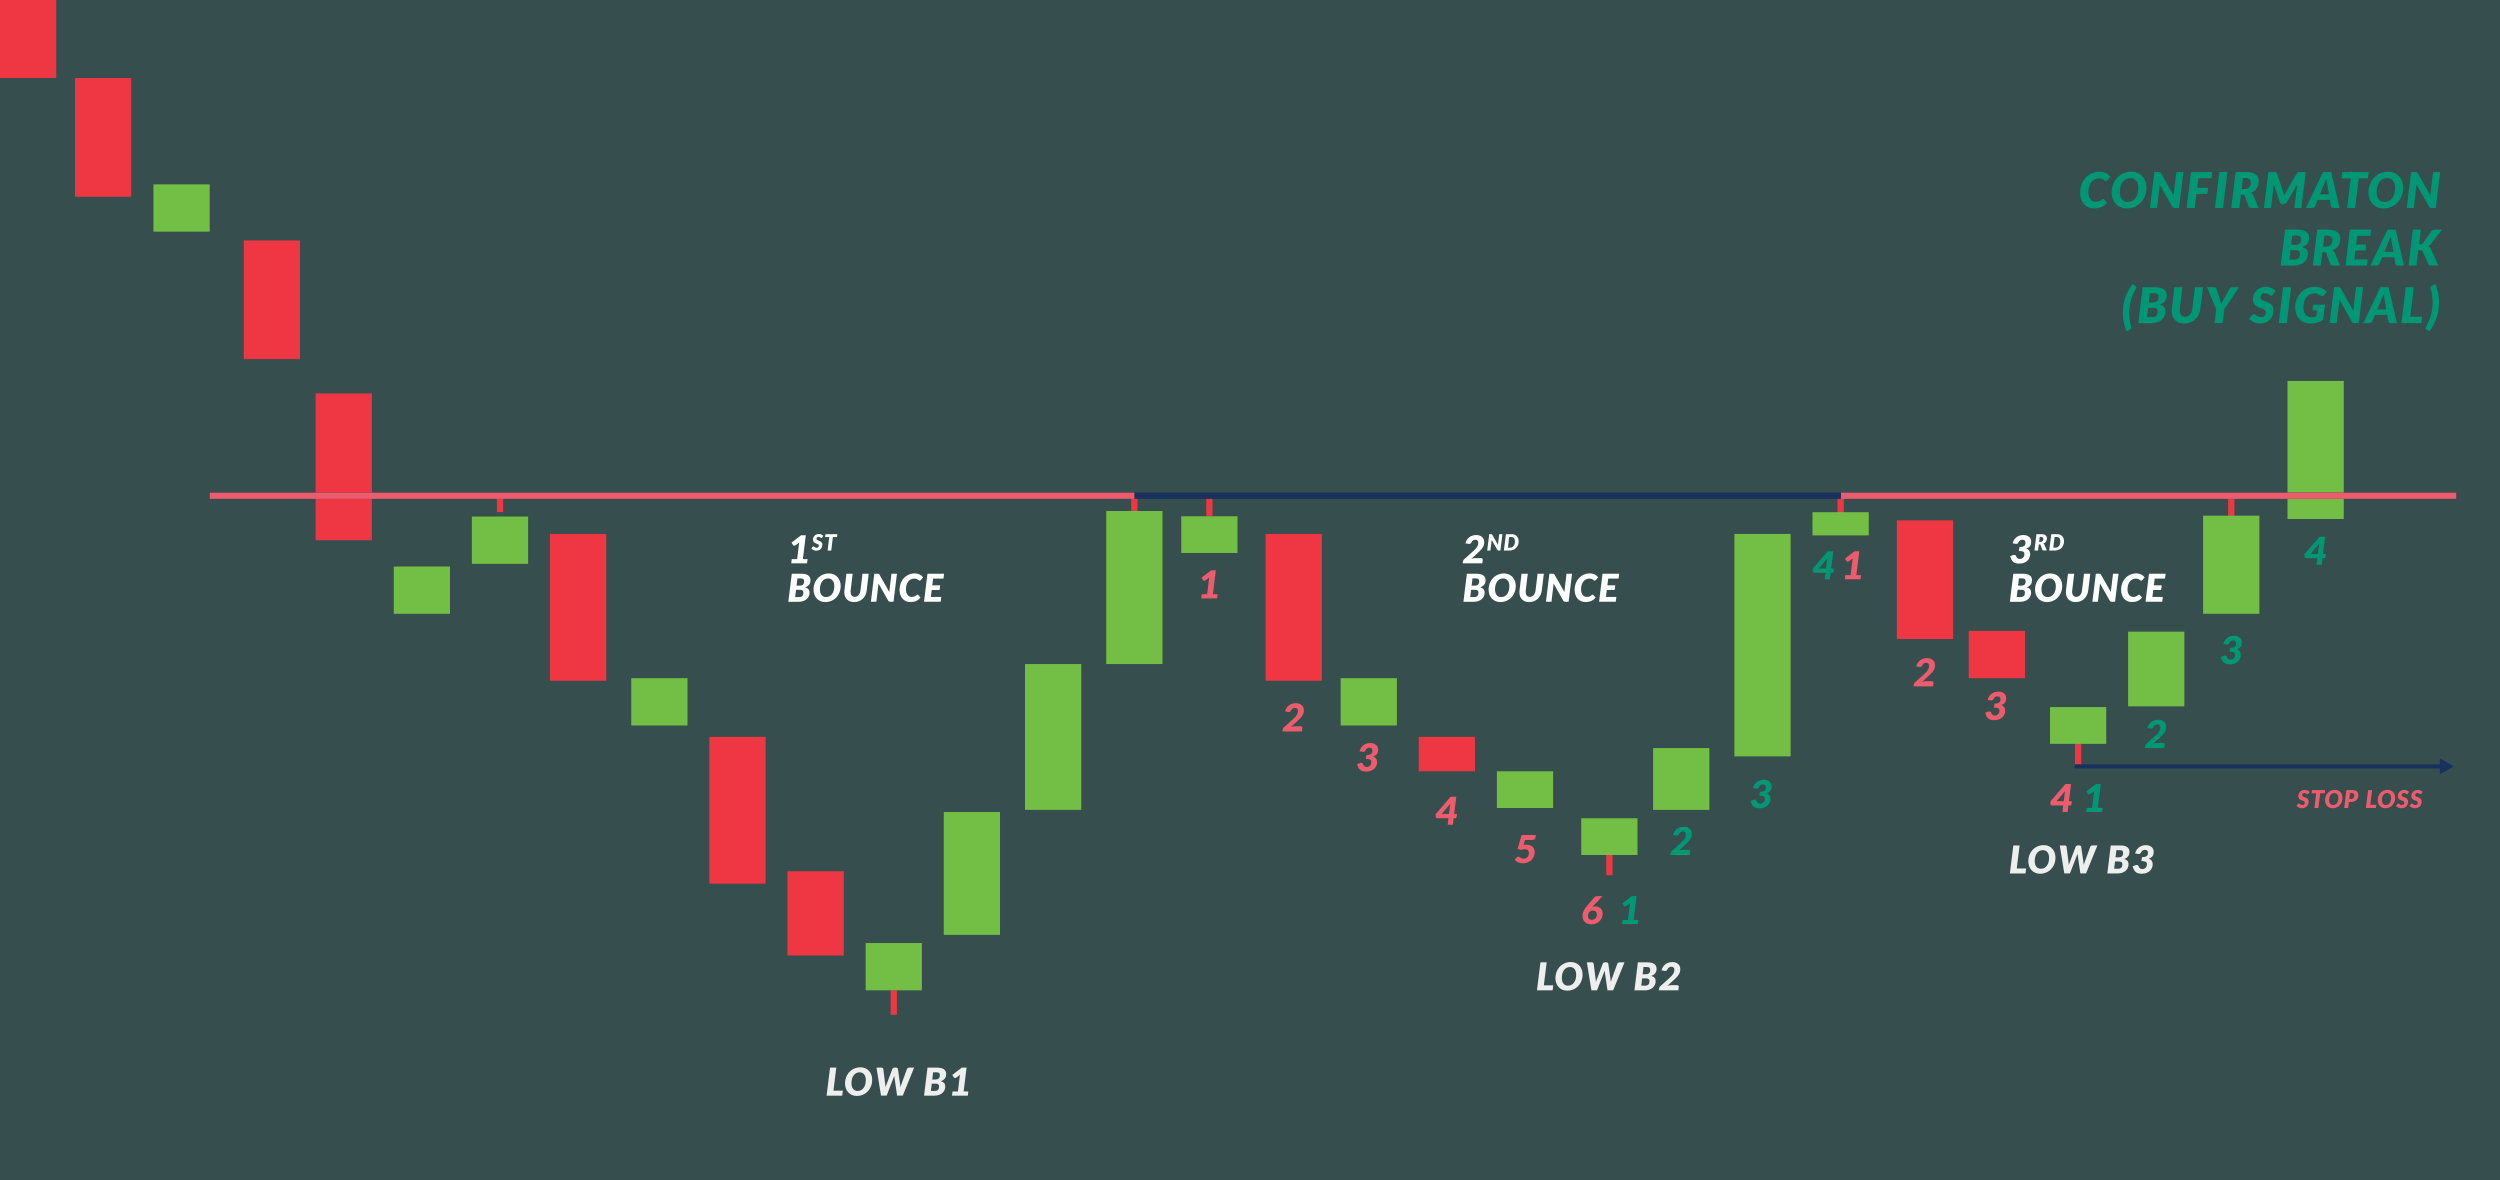 <?xml version="1.0" encoding="utf-8"?>
<!-- Generator: Adobe Illustrator 17.0.0, SVG Export Plug-In . SVG Version: 6.00 Build 0)  -->
<!DOCTYPE svg PUBLIC "-//W3C//DTD SVG 1.1//EN" "http://www.w3.org/Graphics/SVG/1.1/DTD/svg11.dtd">
<svg version="1.1" id="Livello_1" xmlns="http://www.w3.org/2000/svg" xmlns:xlink="http://www.w3.org/1999/xlink" x="0px" y="0px"
	 width="1220px" height="576px" viewBox="0 0 305 144" enable-background="new 0 0 305 144" xml:space="preserve">
<g>
	<g>
		<rect x="0" y="0" fill="#364E4E" width="305" height="144"/>
	</g>
	<g>
		<rect x="0" y="0" fill="#EE3742" width="6.863" height="9.523"/>
	</g>
	<g>
		<rect x="9.15" y="9.523" fill="#EE3742" width="6.863" height="14.48"/>
	</g>
	<g>
		<rect x="173.086" y="89.904" fill="#EE3742" width="6.863" height="4.193"/>
	</g>
	<g>
		<rect x="240.188" y="76.967" fill="#EE3742" width="6.861" height="5.771"/>
	</g>
	<g>
		<rect x="18.72" y="22.492" fill="#73BE44" width="6.864" height="5.771"/>
	</g>
	<g>
		<rect x="48.039" y="69.113" fill="#73BE44" width="6.861" height="5.772"/>
	</g>
	<g>
		<rect x="182.619" y="94.097" fill="#73BE44" width="6.861" height="4.481"/>
	</g>
	<g>
		<rect x="77.012" y="82.737" fill="#73BE44" width="6.863" height="5.771"/>
	</g>
	<g>
		<rect x="259.631" y="77.063" fill="#73BE44" width="6.861" height="9.111"/>
	</g>
	<g>
		<rect x="279.076" y="46.474" fill="#73BE44" width="6.861" height="16.842"/>
	</g>
	<g>
		<rect x="163.557" y="82.737" fill="#73BE44" width="6.863" height="5.771"/>
	</g>
	<g>
		<rect x="201.68" y="91.263" fill="#73BE44" width="6.863" height="7.544"/>
	</g>
	<g>
		<rect x="211.594" y="65.142" fill="#73BE44" width="6.861" height="27.138"/>
	</g>
	<g>
		<rect x="115.137" y="99.066" fill="#73BE44" width="6.865" height="14.988"/>
	</g>
	<g>
		<rect x="125.051" y="81.013" fill="#73BE44" width="6.861" height="17.794"/>
	</g>
	<g>
		<rect x="29.738" y="29.332" fill="#EE3742" width="6.861" height="14.477"/>
	</g>
	<g>
		<rect x="96.074" y="106.286" fill="#EE3742" width="6.863" height="10.286"/>
	</g>
	<g>
		<rect x="231.419" y="63.478" fill="#EE3742" width="6.862" height="14.479"/>
	</g>
	<g>
		<rect x="38.506" y="47.998" fill="#EE3742" width="6.861" height="17.907"/>
	</g>
	<g>
		<rect x="67.1" y="65.142" fill="#EE3742" width="6.863" height="17.907"/>
	</g>
	<g>
		<rect x="86.545" y="89.904" fill="#EE3742" width="6.861" height="17.905"/>
	</g>
	<g>
		<rect x="154.406" y="65.142" fill="#EE3742" width="6.863" height="17.907"/>
	</g>
	<g>
		<path fill="#FFFFFF" d="M246.854,65.274c0.154,0,0.291,0.022,0.41,0.065s0.217,0.101,0.297,0.173
			c0.08,0.072,0.141,0.157,0.182,0.254c0.041,0.096,0.061,0.198,0.061,0.306c0,0.123-0.012,0.231-0.037,0.324
			c-0.027,0.092-0.064,0.171-0.115,0.237c-0.051,0.066-0.113,0.121-0.189,0.165c-0.076,0.044-0.164,0.079-0.264,0.108
			c0.162,0.066,0.281,0.155,0.361,0.268c0.078,0.114,0.119,0.251,0.119,0.411c0,0.13-0.018,0.249-0.053,0.357
			c-0.033,0.108-0.08,0.206-0.141,0.293c-0.061,0.088-0.131,0.165-0.215,0.23c-0.084,0.066-0.174,0.121-0.273,0.165
			c-0.098,0.045-0.201,0.078-0.311,0.099c-0.111,0.022-0.223,0.033-0.336,0.033c-0.162,0-0.305-0.018-0.428-0.053
			s-0.229-0.09-0.318-0.165c-0.088-0.074-0.162-0.168-0.219-0.282c-0.059-0.114-0.104-0.251-0.139-0.411l0.328-0.126
			c0.029-0.013,0.057-0.022,0.084-0.026c0.027-0.005,0.055-0.007,0.082-0.007c0.047,0,0.09,0.01,0.125,0.028
			s0.059,0.046,0.072,0.082c0.053,0.136,0.113,0.235,0.188,0.296c0.074,0.062,0.17,0.093,0.289,0.093
			c0.092,0,0.172-0.016,0.242-0.048c0.07-0.032,0.129-0.075,0.178-0.129c0.047-0.054,0.084-0.117,0.109-0.19
			s0.037-0.149,0.037-0.229c0-0.056-0.008-0.108-0.025-0.154s-0.051-0.085-0.1-0.119c-0.049-0.032-0.117-0.058-0.205-0.076
			c-0.086-0.018-0.201-0.027-0.344-0.027l0.066-0.483c0.141,0,0.26-0.012,0.354-0.036c0.094-0.024,0.17-0.059,0.227-0.103
			c0.055-0.045,0.096-0.099,0.119-0.164c0.023-0.065,0.035-0.14,0.035-0.224c0-0.117-0.031-0.207-0.094-0.27
			c-0.061-0.064-0.152-0.095-0.271-0.095c-0.115,0-0.215,0.03-0.297,0.092c-0.082,0.062-0.145,0.138-0.186,0.228
			c-0.031,0.068-0.066,0.116-0.109,0.145s-0.096,0.045-0.158,0.045c-0.014,0-0.029-0.001-0.047-0.002
			c-0.016-0.002-0.033-0.004-0.049-0.007l-0.361-0.062c0.047-0.169,0.111-0.316,0.197-0.442s0.186-0.231,0.301-0.315
			c0.113-0.085,0.24-0.147,0.381-0.189C246.553,65.295,246.7,65.274,246.854,65.274z"/>
		<path fill="#FFFFFF" d="M248.733,66.418l-0.09,0.744H248.2l0.244-1.992h0.602c0.121,0,0.227,0.013,0.312,0.039
			s0.154,0.062,0.209,0.107c0.055,0.046,0.096,0.1,0.119,0.162c0.025,0.062,0.039,0.13,0.039,0.203c0,0.073-0.01,0.143-0.029,0.209
			s-0.049,0.126-0.086,0.181c-0.037,0.055-0.082,0.104-0.137,0.146s-0.115,0.077-0.186,0.104c0.027,0.016,0.053,0.034,0.078,0.056
			c0.023,0.022,0.043,0.049,0.057,0.082l0.289,0.701h-0.402c-0.037,0-0.068-0.007-0.094-0.022s-0.043-0.035-0.053-0.063l-0.215-0.59
			c-0.01-0.025-0.023-0.043-0.041-0.054c-0.016-0.01-0.041-0.016-0.074-0.016H248.733z M248.846,65.502l-0.074,0.608h0.162
			c0.062,0,0.117-0.01,0.162-0.029s0.08-0.046,0.107-0.078c0.029-0.033,0.049-0.072,0.061-0.115c0.012-0.044,0.02-0.09,0.02-0.138
			c0-0.037-0.006-0.071-0.018-0.102c-0.01-0.03-0.027-0.056-0.051-0.078s-0.053-0.038-0.088-0.05s-0.076-0.018-0.123-0.018H248.846z
			"/>
		<path fill="#FFFFFF" d="M251.811,66.038c0,0.109-0.012,0.212-0.035,0.309c-0.025,0.097-0.061,0.187-0.105,0.27
			c-0.045,0.083-0.102,0.159-0.166,0.225c-0.064,0.068-0.137,0.124-0.219,0.172c-0.08,0.048-0.168,0.084-0.262,0.109
			c-0.096,0.025-0.195,0.038-0.299,0.038h-0.715l0.246-1.992h0.713c0.131,0,0.248,0.022,0.352,0.066
			c0.104,0.045,0.191,0.105,0.266,0.183c0.072,0.077,0.127,0.169,0.166,0.274C251.792,65.799,251.811,65.914,251.811,66.038z
			 M251.356,66.049c0-0.081-0.008-0.155-0.027-0.22c-0.018-0.067-0.047-0.122-0.082-0.169c-0.037-0.047-0.082-0.083-0.137-0.108
			c-0.053-0.025-0.115-0.038-0.184-0.038h-0.268l-0.158,1.306h0.268c0.09,0,0.172-0.018,0.246-0.054
			c0.072-0.036,0.133-0.087,0.184-0.154c0.051-0.067,0.09-0.147,0.117-0.242C251.342,66.274,251.356,66.168,251.356,66.049z"/>
		<path fill="#FFFFFF" d="M245.204,73.415l0.422-3.417h1.168c0.199,0,0.367,0.019,0.51,0.056c0.141,0.037,0.256,0.091,0.346,0.161
			c0.09,0.07,0.154,0.153,0.195,0.251c0.041,0.098,0.062,0.206,0.062,0.325c0,0.094-0.012,0.184-0.035,0.271
			c-0.025,0.087-0.062,0.167-0.115,0.241s-0.119,0.141-0.203,0.2c-0.082,0.06-0.182,0.111-0.299,0.151
			c0.184,0.05,0.32,0.128,0.408,0.234c0.088,0.105,0.133,0.239,0.133,0.4c0,0.158-0.031,0.305-0.09,0.442
			c-0.061,0.137-0.148,0.256-0.262,0.358c-0.113,0.102-0.252,0.182-0.414,0.24c-0.164,0.059-0.348,0.088-0.553,0.088H245.204z
			 M246.145,71.956l-0.107,0.885h0.5c0.094,0,0.172-0.014,0.236-0.041c0.062-0.027,0.115-0.066,0.154-0.115s0.068-0.106,0.086-0.172
			c0.02-0.066,0.027-0.138,0.027-0.216c0-0.051-0.006-0.098-0.02-0.141s-0.035-0.078-0.068-0.107
			c-0.031-0.029-0.074-0.052-0.125-0.068c-0.053-0.016-0.117-0.025-0.193-0.025H246.145z M246.206,71.449h0.363
			c0.086,0,0.164-0.008,0.232-0.025c0.068-0.018,0.127-0.047,0.176-0.088c0.049-0.041,0.088-0.097,0.113-0.166
			c0.027-0.069,0.041-0.154,0.041-0.255c0-0.127-0.033-0.216-0.1-0.269c-0.066-0.052-0.17-0.078-0.309-0.078h-0.41L246.206,71.449z"
			/>
		<path fill="#FFFFFF" d="M251.59,71.487c0,0.185-0.021,0.361-0.064,0.53s-0.104,0.326-0.182,0.472
			c-0.078,0.145-0.174,0.277-0.285,0.396c-0.111,0.119-0.236,0.22-0.375,0.304c-0.139,0.084-0.289,0.149-0.451,0.195
			c-0.162,0.046-0.332,0.069-0.512,0.069c-0.225,0-0.426-0.039-0.605-0.118c-0.178-0.079-0.33-0.187-0.453-0.324
			c-0.125-0.136-0.221-0.298-0.287-0.483c-0.066-0.185-0.1-0.385-0.1-0.599c0-0.185,0.021-0.362,0.064-0.532
			c0.043-0.169,0.104-0.327,0.182-0.472c0.08-0.145,0.176-0.277,0.287-0.396c0.111-0.119,0.238-0.22,0.377-0.304
			c0.139-0.084,0.289-0.148,0.451-0.194c0.162-0.046,0.332-0.07,0.514-0.07c0.223,0,0.424,0.04,0.602,0.119
			c0.18,0.079,0.33,0.187,0.453,0.325c0.125,0.138,0.221,0.299,0.285,0.485C251.557,71.075,251.59,71.274,251.59,71.487z
			 M250.811,71.506c0-0.141-0.018-0.269-0.051-0.384c-0.033-0.115-0.082-0.213-0.148-0.295c-0.064-0.082-0.143-0.145-0.236-0.19
			c-0.094-0.045-0.199-0.067-0.318-0.067c-0.156,0-0.295,0.033-0.418,0.097c-0.123,0.065-0.229,0.156-0.314,0.273
			c-0.086,0.117-0.152,0.258-0.199,0.423c-0.045,0.165-0.068,0.347-0.068,0.548c0,0.141,0.016,0.268,0.049,0.382
			c0.033,0.114,0.08,0.212,0.145,0.293c0.062,0.081,0.141,0.145,0.234,0.189s0.199,0.067,0.32,0.067c0.156,0,0.295-0.032,0.42-0.096
			c0.123-0.064,0.229-0.155,0.314-0.272c0.088-0.117,0.154-0.258,0.201-0.422S250.811,71.706,250.811,71.506z"/>
		<path fill="#FFFFFF" d="M253.311,72.815c0.096,0,0.182-0.018,0.26-0.055c0.078-0.036,0.146-0.089,0.205-0.157
			c0.061-0.069,0.109-0.151,0.148-0.248s0.064-0.205,0.08-0.326l0.246-2.031h0.764l-0.248,2.031
			c-0.027,0.208-0.082,0.399-0.166,0.574c-0.082,0.174-0.191,0.324-0.324,0.45c-0.133,0.126-0.287,0.224-0.465,0.294
			c-0.176,0.071-0.369,0.105-0.578,0.105c-0.191,0-0.361-0.028-0.51-0.086c-0.148-0.058-0.273-0.14-0.375-0.245
			c-0.104-0.106-0.18-0.232-0.234-0.379c-0.053-0.147-0.078-0.309-0.078-0.485c0-0.073,0.004-0.15,0.014-0.228l0.242-2.031h0.764
			l-0.248,2.031c-0.004,0.028-0.006,0.056-0.008,0.083c-0.002,0.027-0.002,0.054-0.002,0.081c0,0.194,0.043,0.346,0.133,0.457
			C253.018,72.759,253.145,72.815,253.311,72.815z"/>
		<path fill="#FFFFFF" d="M256.176,70.001c0.023,0.002,0.043,0.008,0.061,0.017c0.02,0.008,0.035,0.021,0.049,0.036
			c0.014,0.016,0.027,0.036,0.041,0.061l1.195,2.111c0.004-0.054,0.008-0.107,0.014-0.157s0.012-0.097,0.018-0.141l0.229-1.93h0.674
			l-0.422,3.417h-0.396c-0.061,0-0.109-0.008-0.148-0.025s-0.072-0.051-0.1-0.101L256.2,71.18c-0.004,0.044-0.008,0.086-0.012,0.126
			c-0.004,0.041-0.008,0.079-0.01,0.115l-0.234,1.993h-0.674l0.422-3.417h0.402C256.126,69.998,256.155,69.999,256.176,70.001z"/>
		<path fill="#FFFFFF" d="M260.241,72.824c0.086,0,0.16-0.007,0.223-0.02c0.062-0.014,0.117-0.03,0.162-0.051
			c0.045-0.02,0.084-0.042,0.115-0.067s0.059-0.047,0.084-0.067c0.025-0.021,0.049-0.037,0.07-0.051
			c0.021-0.013,0.045-0.02,0.07-0.02s0.045,0.004,0.062,0.013c0.016,0.009,0.027,0.019,0.035,0.029l0.268,0.321
			c-0.148,0.176-0.324,0.311-0.527,0.402c-0.205,0.092-0.436,0.137-0.693,0.137c-0.215,0-0.406-0.037-0.572-0.114
			c-0.166-0.075-0.307-0.18-0.42-0.313c-0.113-0.133-0.199-0.29-0.258-0.473c-0.059-0.182-0.088-0.379-0.088-0.59
			c0-0.195,0.021-0.381,0.066-0.556c0.043-0.175,0.104-0.337,0.184-0.485s0.176-0.282,0.287-0.401
			c0.111-0.119,0.234-0.219,0.371-0.302c0.135-0.083,0.281-0.146,0.436-0.192c0.156-0.044,0.32-0.067,0.488-0.067
			c0.129,0,0.246,0.012,0.35,0.036c0.105,0.024,0.201,0.058,0.285,0.101c0.086,0.043,0.162,0.094,0.229,0.154
			c0.066,0.059,0.125,0.125,0.176,0.197l-0.268,0.31c-0.018,0.022-0.039,0.041-0.064,0.059c-0.025,0.017-0.059,0.025-0.098,0.025
			c-0.027,0-0.051-0.006-0.072-0.019c-0.023-0.013-0.045-0.027-0.068-0.046c-0.021-0.018-0.047-0.037-0.074-0.06
			c-0.029-0.022-0.062-0.041-0.102-0.06c-0.039-0.018-0.086-0.033-0.139-0.046c-0.055-0.012-0.117-0.019-0.191-0.019
			c-0.143,0-0.275,0.03-0.4,0.092c-0.123,0.061-0.23,0.148-0.322,0.262c-0.092,0.113-0.162,0.251-0.215,0.412
			c-0.051,0.162-0.076,0.343-0.076,0.543c0,0.146,0.018,0.275,0.053,0.389c0.035,0.114,0.082,0.211,0.143,0.29
			c0.062,0.079,0.135,0.139,0.219,0.181S260.141,72.824,260.241,72.824z"/>
		<path fill="#FFFFFF" d="M264.129,70.586h-1.26l-0.102,0.826h0.965l-0.074,0.567h-0.961l-0.104,0.847h1.27l-0.074,0.588h-2.035
			l0.422-3.417h2.029L264.129,70.586z"/>
	</g>
	<g>
		<path fill="#FFFFFF" d="M180.104,65.274c0.15,0,0.287,0.022,0.408,0.065s0.223,0.103,0.307,0.18
			c0.082,0.077,0.146,0.169,0.191,0.276c0.043,0.106,0.066,0.223,0.066,0.349c0,0.141-0.021,0.269-0.062,0.386
			c-0.041,0.117-0.098,0.227-0.17,0.332c-0.07,0.105-0.156,0.206-0.254,0.302c-0.096,0.097-0.201,0.197-0.314,0.3l-0.771,0.706
			c0.088-0.025,0.174-0.045,0.258-0.058c0.084-0.015,0.162-0.022,0.234-0.022h0.678c0.07,0,0.123,0.018,0.16,0.054
			c0.039,0.036,0.057,0.084,0.057,0.143c0,0.003,0,0.008,0,0.016c-0.002,0.007-0.004,0.024-0.006,0.051
			c-0.004,0.027-0.01,0.07-0.016,0.128c-0.008,0.058-0.018,0.138-0.031,0.242h-2.381l0.029-0.225c0.004-0.043,0.02-0.089,0.043-0.14
			c0.025-0.05,0.062-0.097,0.111-0.139l1.111-0.999c0.109-0.098,0.203-0.19,0.279-0.274s0.139-0.167,0.186-0.246
			s0.082-0.159,0.104-0.238c0.02-0.079,0.031-0.162,0.031-0.249c0-0.115-0.031-0.204-0.092-0.27
			c-0.061-0.066-0.152-0.098-0.273-0.098c-0.057,0-0.109,0.008-0.158,0.024s-0.094,0.039-0.135,0.068
			c-0.039,0.029-0.076,0.063-0.107,0.102c-0.031,0.039-0.057,0.081-0.076,0.127c-0.031,0.067-0.068,0.116-0.111,0.145
			c-0.043,0.03-0.096,0.045-0.16,0.045c-0.035,0-0.066-0.003-0.098-0.01l-0.361-0.063c0.047-0.169,0.113-0.316,0.199-0.442
			c0.086-0.125,0.186-0.231,0.303-0.315c0.115-0.084,0.242-0.147,0.381-0.189C179.803,65.295,179.95,65.274,180.104,65.274z"/>
		<path fill="#FFFFFF" d="M181.967,65.172c0.014,0.001,0.025,0.004,0.035,0.01c0.012,0.005,0.021,0.012,0.029,0.021
			c0.008,0.01,0.016,0.022,0.023,0.036l0.697,1.231c0.002-0.032,0.004-0.063,0.008-0.092c0.004-0.029,0.008-0.056,0.01-0.082
			l0.133-1.125h0.393l-0.244,1.992h-0.232c-0.035,0-0.062-0.005-0.086-0.015c-0.021-0.01-0.041-0.029-0.059-0.059l-0.693-1.23
			c-0.002,0.025-0.004,0.05-0.006,0.074c-0.002,0.024-0.004,0.046-0.006,0.067l-0.137,1.162h-0.393l0.246-1.992h0.234
			C181.938,65.17,181.956,65.171,181.967,65.172z"/>
		<path fill="#FFFFFF" d="M185.274,66.038c0,0.109-0.012,0.212-0.035,0.309c-0.025,0.097-0.061,0.187-0.105,0.27
			c-0.045,0.083-0.102,0.159-0.166,0.225c-0.064,0.068-0.137,0.124-0.219,0.172c-0.08,0.048-0.168,0.084-0.262,0.109
			c-0.096,0.025-0.195,0.038-0.299,0.038h-0.715l0.246-1.992h0.713c0.131,0,0.248,0.022,0.352,0.066
			c0.104,0.045,0.191,0.105,0.266,0.183c0.072,0.077,0.127,0.169,0.166,0.274C185.254,65.799,185.274,65.914,185.274,66.038z
			 M184.819,66.049c0-0.081-0.008-0.155-0.027-0.22c-0.018-0.067-0.047-0.122-0.082-0.169c-0.037-0.047-0.082-0.083-0.137-0.108
			c-0.053-0.025-0.115-0.038-0.184-0.038h-0.268l-0.158,1.306h0.268c0.09,0,0.172-0.018,0.246-0.054
			c0.072-0.036,0.133-0.087,0.184-0.154c0.051-0.067,0.09-0.147,0.117-0.242C184.805,66.274,184.819,66.168,184.819,66.049z"/>
		<path fill="#FFFFFF" d="M178.538,73.415l0.42-3.417h1.17c0.197,0,0.367,0.019,0.508,0.056c0.141,0.037,0.256,0.091,0.346,0.161
			c0.09,0.07,0.156,0.153,0.197,0.251c0.041,0.098,0.062,0.206,0.062,0.325c0,0.094-0.014,0.184-0.037,0.271
			s-0.062,0.167-0.115,0.241c-0.051,0.073-0.119,0.141-0.201,0.2c-0.082,0.06-0.184,0.111-0.299,0.151
			c0.184,0.05,0.318,0.128,0.406,0.234c0.09,0.105,0.133,0.239,0.133,0.4c0,0.158-0.029,0.305-0.09,0.442
			c-0.061,0.137-0.146,0.256-0.26,0.358c-0.115,0.102-0.254,0.182-0.416,0.24c-0.162,0.059-0.348,0.088-0.553,0.088H178.538z
			 M179.477,71.956l-0.107,0.885h0.5c0.094,0,0.172-0.014,0.236-0.041s0.115-0.066,0.156-0.115c0.039-0.049,0.068-0.106,0.086-0.172
			c0.018-0.066,0.027-0.138,0.027-0.216c0-0.051-0.008-0.098-0.02-0.141c-0.014-0.042-0.037-0.078-0.068-0.107
			c-0.033-0.029-0.074-0.052-0.127-0.068s-0.115-0.025-0.193-0.025H179.477z M179.538,71.449h0.365c0.086,0,0.162-0.008,0.23-0.025
			c0.07-0.018,0.129-0.047,0.178-0.088c0.049-0.041,0.086-0.097,0.113-0.166c0.025-0.069,0.039-0.154,0.039-0.255
			c0-0.127-0.033-0.216-0.1-0.269c-0.066-0.052-0.168-0.078-0.307-0.078h-0.412L179.538,71.449z"/>
		<path fill="#FFFFFF" d="M184.924,71.487c0,0.185-0.021,0.361-0.064,0.53s-0.104,0.326-0.182,0.472
			c-0.08,0.145-0.174,0.277-0.285,0.396c-0.113,0.119-0.238,0.22-0.377,0.304c-0.139,0.084-0.289,0.149-0.451,0.195
			c-0.162,0.046-0.332,0.069-0.512,0.069c-0.225,0-0.426-0.039-0.604-0.118c-0.178-0.079-0.33-0.187-0.455-0.324
			c-0.125-0.136-0.221-0.298-0.287-0.483c-0.064-0.185-0.098-0.385-0.098-0.599c0-0.185,0.021-0.362,0.064-0.532
			c0.041-0.169,0.104-0.327,0.182-0.472c0.078-0.145,0.174-0.277,0.285-0.396c0.113-0.119,0.238-0.22,0.377-0.304
			c0.139-0.084,0.289-0.148,0.451-0.194c0.162-0.046,0.334-0.07,0.516-0.07c0.223,0,0.422,0.04,0.602,0.119
			c0.178,0.079,0.33,0.187,0.453,0.325c0.123,0.138,0.219,0.299,0.285,0.485S184.924,71.274,184.924,71.487z M184.143,71.506
			c0-0.141-0.018-0.269-0.051-0.384c-0.033-0.115-0.082-0.213-0.146-0.295c-0.064-0.082-0.145-0.145-0.238-0.19
			c-0.092-0.045-0.199-0.067-0.316-0.067c-0.156,0-0.297,0.033-0.42,0.097c-0.123,0.065-0.227,0.156-0.314,0.273
			c-0.086,0.117-0.152,0.258-0.197,0.423c-0.047,0.165-0.07,0.347-0.07,0.548c0,0.141,0.018,0.268,0.051,0.382
			c0.031,0.114,0.08,0.212,0.143,0.293c0.062,0.081,0.143,0.145,0.234,0.189c0.094,0.045,0.201,0.067,0.32,0.067
			c0.156,0,0.297-0.032,0.42-0.096c0.125-0.064,0.23-0.155,0.316-0.272c0.086-0.117,0.152-0.258,0.199-0.422
			S184.143,71.706,184.143,71.506z"/>
		<path fill="#FFFFFF" d="M186.645,72.815c0.094,0,0.182-0.018,0.26-0.055c0.078-0.036,0.146-0.089,0.205-0.157
			c0.059-0.069,0.107-0.151,0.146-0.248s0.066-0.205,0.08-0.326l0.248-2.031h0.762l-0.248,2.031
			c-0.025,0.208-0.08,0.399-0.164,0.574s-0.191,0.324-0.324,0.45c-0.135,0.126-0.289,0.224-0.465,0.294s-0.369,0.105-0.58,0.105
			c-0.189,0-0.359-0.028-0.508-0.086c-0.148-0.058-0.275-0.14-0.377-0.245c-0.102-0.106-0.18-0.232-0.232-0.379
			c-0.053-0.147-0.08-0.309-0.08-0.485c0-0.073,0.006-0.15,0.014-0.228l0.244-2.031h0.762l-0.248,2.031
			c-0.002,0.028-0.006,0.056-0.006,0.083c-0.002,0.027-0.004,0.054-0.004,0.081c0,0.194,0.045,0.346,0.133,0.457
			C186.35,72.759,186.477,72.815,186.645,72.815z"/>
		<path fill="#FFFFFF" d="M189.51,70.001c0.021,0.002,0.043,0.008,0.061,0.017c0.018,0.008,0.033,0.021,0.047,0.036
			c0.016,0.016,0.029,0.036,0.043,0.061l1.195,2.111c0.002-0.054,0.008-0.107,0.014-0.157s0.012-0.097,0.016-0.141l0.229-1.93h0.674
			l-0.42,3.417h-0.398c-0.059,0-0.107-0.008-0.146-0.025s-0.072-0.051-0.102-0.101l-1.189-2.108
			c-0.004,0.044-0.006,0.086-0.01,0.126c-0.004,0.041-0.008,0.079-0.012,0.115l-0.232,1.993h-0.674l0.42-3.417h0.402
			C189.46,69.998,189.487,69.999,189.51,70.001z"/>
		<path fill="#FFFFFF" d="M193.573,72.824c0.086,0,0.16-0.007,0.225-0.02c0.062-0.014,0.117-0.03,0.162-0.051
			c0.045-0.02,0.082-0.042,0.113-0.067s0.061-0.047,0.086-0.067c0.023-0.021,0.047-0.037,0.068-0.051
			c0.023-0.013,0.047-0.02,0.07-0.02c0.025,0,0.047,0.004,0.062,0.013c0.016,0.009,0.029,0.019,0.037,0.029l0.266,0.321
			c-0.148,0.176-0.324,0.311-0.527,0.402c-0.203,0.092-0.434,0.137-0.693,0.137c-0.215,0-0.404-0.037-0.57-0.114
			c-0.166-0.075-0.307-0.18-0.42-0.313c-0.115-0.133-0.201-0.29-0.26-0.473c-0.057-0.182-0.086-0.379-0.086-0.59
			c0-0.195,0.021-0.381,0.064-0.556c0.043-0.175,0.105-0.337,0.186-0.485c0.078-0.148,0.174-0.282,0.285-0.401
			c0.111-0.119,0.236-0.219,0.371-0.302s0.281-0.146,0.438-0.192c0.156-0.044,0.318-0.067,0.488-0.067
			c0.127,0,0.244,0.012,0.35,0.036c0.105,0.024,0.199,0.058,0.285,0.101c0.084,0.043,0.16,0.094,0.229,0.154
			c0.066,0.059,0.125,0.125,0.174,0.197l-0.266,0.31c-0.02,0.022-0.041,0.041-0.066,0.059c-0.023,0.017-0.057,0.025-0.098,0.025
			c-0.025,0-0.051-0.006-0.072-0.019c-0.021-0.013-0.043-0.027-0.066-0.046c-0.023-0.018-0.049-0.037-0.076-0.06
			c-0.027-0.022-0.061-0.041-0.1-0.06c-0.039-0.018-0.086-0.033-0.141-0.046c-0.053-0.012-0.117-0.019-0.189-0.019
			c-0.145,0-0.277,0.03-0.4,0.092c-0.125,0.061-0.232,0.148-0.324,0.262c-0.09,0.113-0.162,0.251-0.213,0.412
			c-0.051,0.162-0.078,0.343-0.078,0.543c0,0.146,0.018,0.275,0.053,0.389c0.035,0.114,0.084,0.211,0.145,0.29
			c0.061,0.079,0.133,0.139,0.217,0.181S193.475,72.824,193.573,72.824z"/>
		<path fill="#FFFFFF" d="M197.463,70.586h-1.26l-0.104,0.826h0.967l-0.076,0.567h-0.961l-0.102,0.847h1.27l-0.076,0.588h-2.033
			l0.42-3.417h2.029L197.463,70.586z"/>
	</g>
	<g>
		<path fill="#009774" d="M255.657,24.618c0.109,0,0.205-0.008,0.285-0.025c0.082-0.017,0.15-0.038,0.209-0.065
			c0.059-0.026,0.107-0.054,0.146-0.085c0.041-0.031,0.076-0.06,0.109-0.086c0.031-0.026,0.061-0.048,0.09-0.065
			c0.027-0.017,0.057-0.025,0.09-0.025c0.031,0,0.059,0.005,0.08,0.017c0.02,0.011,0.035,0.024,0.045,0.037l0.342,0.412
			c-0.189,0.227-0.414,0.399-0.676,0.516c-0.262,0.118-0.557,0.176-0.889,0.176c-0.277,0-0.521-0.049-0.734-0.146
			c-0.213-0.098-0.393-0.231-0.539-0.402c-0.145-0.17-0.256-0.373-0.33-0.606c-0.076-0.234-0.113-0.486-0.113-0.757
			c0-0.251,0.027-0.489,0.084-0.713c0.057-0.225,0.135-0.433,0.236-0.623c0.104-0.191,0.225-0.363,0.369-0.514
			c0.143-0.153,0.301-0.282,0.475-0.389c0.174-0.106,0.361-0.188,0.561-0.245c0.201-0.057,0.41-0.086,0.627-0.086
			c0.164,0,0.314,0.015,0.449,0.047c0.135,0.031,0.256,0.074,0.365,0.129c0.109,0.055,0.207,0.121,0.293,0.197
			c0.086,0.076,0.16,0.161,0.225,0.253l-0.342,0.397c-0.023,0.028-0.051,0.053-0.084,0.075c-0.031,0.022-0.074,0.033-0.125,0.033
			c-0.035,0-0.066-0.008-0.094-0.024c-0.027-0.016-0.057-0.036-0.086-0.059c-0.029-0.023-0.061-0.048-0.098-0.076
			c-0.035-0.028-0.078-0.054-0.129-0.077c-0.049-0.023-0.109-0.042-0.178-0.058c-0.068-0.016-0.15-0.024-0.244-0.024
			c-0.186,0-0.355,0.039-0.516,0.118c-0.158,0.078-0.297,0.19-0.414,0.335c-0.117,0.146-0.207,0.322-0.273,0.53s-0.1,0.44-0.1,0.697
			c0,0.187,0.023,0.353,0.068,0.5c0.045,0.146,0.105,0.27,0.184,0.372s0.172,0.179,0.279,0.232S255.53,24.618,255.657,24.618z"/>
		<path fill="#009774" d="M261.872,22.903c0,0.237-0.027,0.464-0.082,0.68c-0.055,0.217-0.133,0.418-0.234,0.605
			c-0.102,0.187-0.223,0.356-0.365,0.508c-0.145,0.153-0.305,0.283-0.482,0.39c-0.178,0.108-0.371,0.191-0.578,0.25
			c-0.209,0.059-0.428,0.089-0.658,0.089c-0.287,0-0.547-0.051-0.775-0.152s-0.424-0.24-0.584-0.415
			c-0.158-0.175-0.281-0.382-0.367-0.62c-0.084-0.238-0.127-0.494-0.127-0.769c0-0.237,0.027-0.464,0.082-0.682
			s0.133-0.42,0.234-0.606c0.102-0.187,0.225-0.356,0.367-0.508c0.145-0.153,0.305-0.282,0.484-0.39
			c0.178-0.107,0.369-0.191,0.578-0.25c0.207-0.059,0.428-0.089,0.66-0.089c0.285,0,0.543,0.05,0.771,0.152
			c0.23,0.101,0.424,0.241,0.582,0.417c0.16,0.176,0.281,0.384,0.367,0.623C261.829,22.375,261.872,22.63,261.872,22.903z
			 M260.87,22.927c0-0.181-0.021-0.345-0.064-0.492s-0.105-0.274-0.189-0.379c-0.082-0.105-0.184-0.187-0.305-0.243
			c-0.119-0.058-0.256-0.086-0.408-0.086c-0.199,0-0.379,0.042-0.535,0.125c-0.158,0.083-0.293,0.2-0.404,0.35
			s-0.195,0.332-0.256,0.543c-0.059,0.212-0.088,0.446-0.088,0.702c0,0.181,0.021,0.344,0.062,0.491
			c0.043,0.146,0.104,0.272,0.186,0.376c0.08,0.104,0.182,0.185,0.301,0.242c0.121,0.057,0.258,0.086,0.412,0.086
			c0.199,0,0.379-0.041,0.537-0.123c0.16-0.082,0.295-0.199,0.406-0.349c0.109-0.151,0.195-0.331,0.256-0.542
			S260.87,23.184,260.87,22.927z"/>
		<path fill="#009774" d="M263.456,20.996c0.027,0.003,0.055,0.01,0.076,0.022c0.023,0.011,0.045,0.026,0.062,0.046
			c0.018,0.021,0.035,0.047,0.055,0.078l1.533,2.709c0.004-0.071,0.01-0.137,0.018-0.202c0.008-0.064,0.014-0.124,0.02-0.18
			l0.295-2.477h0.863l-0.539,4.385h-0.51c-0.076,0-0.139-0.011-0.189-0.033c-0.051-0.023-0.094-0.066-0.129-0.13l-1.527-2.706
			c-0.004,0.056-0.008,0.11-0.014,0.163c-0.004,0.052-0.01,0.101-0.014,0.147l-0.299,2.559h-0.865l0.541-4.385h0.516
			C263.391,20.992,263.426,20.993,263.456,20.996z"/>
		<path fill="#009774" d="M269.815,21.748H268.2l-0.145,1.155h1.354l-0.104,0.756h-1.344l-0.209,1.718h-0.984l0.539-4.385h2.605
			L269.815,21.748z"/>
		<path fill="#009774" d="M271.208,25.377h-0.984l0.535-4.385h0.984L271.208,25.377z"/>
		<path fill="#009774" d="M273.389,23.739l-0.201,1.638h-0.973l0.535-4.385h1.326c0.268,0,0.496,0.029,0.686,0.086
			c0.188,0.057,0.344,0.136,0.463,0.236c0.119,0.101,0.207,0.219,0.262,0.357c0.055,0.138,0.084,0.287,0.084,0.447
			c0,0.163-0.021,0.316-0.064,0.46c-0.043,0.145-0.105,0.278-0.188,0.399c-0.082,0.121-0.184,0.229-0.303,0.322
			c-0.119,0.094-0.254,0.17-0.406,0.23c0.061,0.034,0.117,0.075,0.17,0.123c0.053,0.048,0.094,0.109,0.125,0.181l0.635,1.544h-0.881
			c-0.082,0-0.152-0.016-0.207-0.048c-0.057-0.032-0.096-0.078-0.117-0.138l-0.475-1.297c-0.021-0.056-0.051-0.096-0.088-0.119
			c-0.037-0.024-0.092-0.035-0.164-0.035H273.389z M273.637,21.723l-0.164,1.339h0.357c0.139,0,0.258-0.022,0.355-0.065
			c0.1-0.043,0.178-0.101,0.24-0.173c0.061-0.072,0.104-0.156,0.131-0.253c0.027-0.097,0.041-0.197,0.041-0.304
			c0-0.082-0.012-0.157-0.037-0.224c-0.023-0.067-0.061-0.124-0.111-0.171s-0.115-0.083-0.191-0.11
			c-0.078-0.026-0.168-0.039-0.271-0.039H273.637z"/>
		<path fill="#009774" d="M278.665,23.839c0.033-0.067,0.066-0.132,0.102-0.196s0.07-0.128,0.109-0.193l1.338-2.309
			c0.039-0.068,0.09-0.11,0.15-0.126c0.061-0.016,0.117-0.024,0.174-0.024h0.768l-0.539,4.385h-0.859l0.307-2.552
			c0.006-0.054,0.016-0.114,0.029-0.179c0.012-0.066,0.027-0.133,0.043-0.204l-1.314,2.264c-0.039,0.068-0.092,0.119-0.156,0.152
			c-0.064,0.033-0.133,0.049-0.209,0.049h-0.133c-0.076,0-0.143-0.017-0.199-0.051s-0.096-0.084-0.119-0.15l-0.768-2.27
			c-0.004,0.069-0.008,0.135-0.01,0.199c-0.004,0.064-0.008,0.122-0.014,0.174l-0.301,2.567H276.2l0.539-4.382h0.744
			c0.043,0,0.08,0,0.111,0s0.061,0.004,0.086,0.013s0.047,0.024,0.064,0.044c0.018,0.021,0.033,0.049,0.045,0.087l0.768,2.311
			C278.6,23.577,278.635,23.707,278.665,23.839z"/>
		<path fill="#009774" d="M285.428,25.377h-0.756c-0.084,0-0.152-0.02-0.203-0.059c-0.051-0.039-0.082-0.091-0.092-0.155
			l-0.135-0.789h-1.484l-0.324,0.789c-0.023,0.056-0.066,0.106-0.129,0.149c-0.064,0.043-0.135,0.065-0.213,0.065h-0.77l2.088-4.385
			h1.002L285.428,25.377z M283.03,23.707h1.1l-0.215-1.252c-0.018-0.104-0.037-0.21-0.057-0.317
			c-0.021-0.107-0.039-0.205-0.053-0.293c-0.018,0.048-0.037,0.103-0.064,0.164c-0.025,0.061-0.051,0.121-0.076,0.179
			c-0.025,0.058-0.049,0.113-0.072,0.163c-0.021,0.05-0.039,0.087-0.049,0.112L283.03,23.707z"/>
		<path fill="#009774" d="M288.981,20.992l-0.104,0.776h-1.109l-0.443,3.609h-0.973l0.438-3.609h-1.115l0.096-0.776H288.981z"/>
		<path fill="#009774" d="M293.198,22.903c0,0.237-0.027,0.464-0.082,0.68c-0.055,0.217-0.133,0.418-0.234,0.605
			c-0.102,0.187-0.223,0.356-0.365,0.508c-0.145,0.153-0.305,0.283-0.482,0.39c-0.178,0.108-0.371,0.191-0.578,0.25
			c-0.209,0.059-0.428,0.089-0.658,0.089c-0.287,0-0.547-0.051-0.775-0.152s-0.424-0.24-0.584-0.415
			c-0.158-0.175-0.281-0.382-0.367-0.62c-0.084-0.238-0.127-0.494-0.127-0.769c0-0.237,0.027-0.464,0.082-0.682
			s0.133-0.42,0.234-0.606c0.102-0.187,0.225-0.356,0.367-0.508c0.145-0.153,0.305-0.282,0.484-0.39
			c0.178-0.107,0.369-0.191,0.578-0.25c0.207-0.059,0.428-0.089,0.66-0.089c0.285,0,0.543,0.05,0.771,0.152
			c0.23,0.101,0.424,0.241,0.582,0.417c0.16,0.176,0.281,0.384,0.367,0.623C293.155,22.375,293.198,22.63,293.198,22.903z
			 M292.196,22.927c0-0.181-0.021-0.345-0.064-0.492s-0.105-0.274-0.189-0.379c-0.082-0.105-0.184-0.187-0.305-0.243
			c-0.119-0.058-0.256-0.086-0.408-0.086c-0.199,0-0.379,0.042-0.535,0.125c-0.158,0.083-0.293,0.2-0.404,0.35
			s-0.195,0.332-0.256,0.543c-0.059,0.212-0.088,0.446-0.088,0.702c0,0.181,0.021,0.344,0.062,0.491
			c0.043,0.146,0.104,0.272,0.186,0.376c0.08,0.104,0.182,0.185,0.301,0.242c0.121,0.057,0.258,0.086,0.412,0.086
			c0.199,0,0.379-0.041,0.537-0.123c0.16-0.082,0.295-0.199,0.406-0.349c0.109-0.151,0.195-0.331,0.256-0.542
			S292.196,23.184,292.196,22.927z"/>
		<path fill="#009774" d="M294.78,20.996c0.029,0.003,0.055,0.01,0.078,0.022c0.023,0.011,0.043,0.026,0.061,0.046
			c0.02,0.021,0.037,0.047,0.055,0.078l1.533,2.709c0.004-0.071,0.01-0.137,0.018-0.202c0.008-0.064,0.016-0.124,0.021-0.18
			l0.293-2.477h0.865l-0.541,4.385h-0.51c-0.076,0-0.139-0.011-0.189-0.033c-0.049-0.023-0.092-0.066-0.129-0.13l-1.525-2.706
			c-0.004,0.056-0.01,0.11-0.014,0.163c-0.006,0.052-0.01,0.101-0.014,0.147l-0.301,2.559h-0.863l0.539-4.385h0.518
			C294.715,20.992,294.751,20.993,294.78,20.996z"/>
		<path fill="#009774" d="M278.241,32.4l0.539-4.385h1.5c0.254,0,0.473,0.024,0.652,0.072c0.182,0.048,0.33,0.118,0.445,0.207
			c0.115,0.089,0.199,0.196,0.252,0.322c0.053,0.125,0.078,0.264,0.078,0.417c0,0.121-0.014,0.236-0.045,0.348
			c-0.031,0.111-0.08,0.214-0.148,0.309c-0.066,0.094-0.152,0.18-0.258,0.257c-0.107,0.077-0.234,0.142-0.385,0.194
			c0.236,0.064,0.41,0.164,0.523,0.299s0.17,0.307,0.17,0.513c0,0.203-0.039,0.392-0.115,0.567
			c-0.078,0.175-0.189,0.328-0.336,0.459c-0.145,0.13-0.322,0.233-0.531,0.308c-0.209,0.075-0.445,0.113-0.711,0.113H278.241z
			 M279.446,30.528l-0.137,1.135h0.641c0.121,0,0.221-0.018,0.303-0.053s0.15-0.084,0.201-0.147s0.088-0.137,0.109-0.221
			c0.023-0.084,0.035-0.177,0.035-0.277c0-0.066-0.008-0.126-0.025-0.18c-0.018-0.054-0.045-0.1-0.086-0.137
			s-0.096-0.066-0.162-0.087c-0.068-0.021-0.15-0.031-0.248-0.031H279.446z M279.524,29.877h0.469c0.109,0,0.209-0.011,0.297-0.033
			c0.088-0.022,0.164-0.059,0.227-0.113c0.062-0.053,0.111-0.123,0.145-0.212c0.035-0.088,0.051-0.197,0.051-0.328
			c0-0.163-0.041-0.277-0.127-0.345c-0.084-0.067-0.217-0.101-0.395-0.101h-0.527L279.524,29.877z"/>
		<path fill="#009774" d="M283.336,30.762l-0.201,1.638h-0.971l0.533-4.385h1.326c0.268,0,0.496,0.029,0.686,0.086
			c0.189,0.057,0.344,0.136,0.463,0.236c0.121,0.101,0.209,0.219,0.264,0.357c0.055,0.138,0.082,0.287,0.082,0.447
			c0,0.163-0.021,0.316-0.064,0.46s-0.105,0.278-0.188,0.399c-0.082,0.121-0.182,0.229-0.301,0.322
			c-0.119,0.094-0.256,0.17-0.406,0.23c0.059,0.034,0.115,0.075,0.168,0.123c0.053,0.048,0.096,0.109,0.125,0.181l0.637,1.544
			h-0.883c-0.082,0-0.15-0.016-0.207-0.049c-0.057-0.032-0.094-0.078-0.117-0.138l-0.473-1.297c-0.023-0.056-0.053-0.096-0.09-0.119
			c-0.037-0.024-0.092-0.035-0.162-0.035H283.336z M283.586,28.746l-0.166,1.339h0.357c0.141,0,0.26-0.022,0.357-0.065
			s0.178-0.101,0.238-0.173s0.105-0.156,0.133-0.253s0.039-0.197,0.039-0.304c0-0.082-0.012-0.157-0.035-0.224
			c-0.023-0.067-0.062-0.124-0.113-0.171c-0.051-0.047-0.115-0.083-0.191-0.11c-0.076-0.026-0.168-0.039-0.271-0.039H283.586z"/>
		<path fill="#009774" d="M289.196,28.77h-1.615l-0.133,1.059h1.238l-0.096,0.728h-1.232l-0.133,1.087h1.629l-0.096,0.755h-2.609
			l0.539-4.385h2.605L289.196,28.77z"/>
		<path fill="#009774" d="M293.288,32.4h-0.756c-0.084,0-0.152-0.02-0.203-0.059c-0.051-0.039-0.08-0.091-0.09-0.155l-0.137-0.789
			h-1.484l-0.324,0.789c-0.021,0.056-0.064,0.106-0.129,0.149c-0.064,0.043-0.135,0.065-0.213,0.065h-0.768l2.088-4.385h1.002
			L293.288,32.4z M290.891,30.729h1.098l-0.213-1.252c-0.018-0.104-0.037-0.21-0.059-0.317s-0.039-0.205-0.053-0.293
			c-0.016,0.048-0.037,0.103-0.062,0.164s-0.051,0.121-0.076,0.179c-0.025,0.058-0.049,0.113-0.072,0.163s-0.039,0.087-0.049,0.112
			L290.891,30.729z"/>
		<path fill="#009774" d="M295.124,29.808h0.145c0.07,0,0.133-0.011,0.186-0.035c0.055-0.023,0.098-0.06,0.133-0.11l1.037-1.454
			c0.057-0.078,0.121-0.13,0.193-0.156c0.07-0.026,0.154-0.039,0.252-0.039h0.846l-1.375,1.791
			c-0.045,0.062-0.094,0.113-0.143,0.153c-0.051,0.04-0.104,0.074-0.156,0.102c0.068,0.028,0.127,0.066,0.18,0.113
			c0.051,0.047,0.096,0.111,0.131,0.191l0.926,2.034h-0.871c-0.057,0-0.104-0.004-0.143-0.012c-0.039-0.008-0.072-0.02-0.1-0.034
			c-0.025-0.015-0.049-0.034-0.066-0.057c-0.018-0.023-0.033-0.049-0.045-0.077l-0.678-1.541c-0.027-0.058-0.064-0.098-0.113-0.121
			s-0.115-0.035-0.199-0.035h-0.225l-0.232,1.878h-0.971l0.533-4.385h0.979L295.124,29.808z"/>
		<path fill="#009774" d="M259.766,38.137c0,0.132,0.004,0.272,0.014,0.419c0.01,0.148,0.021,0.296,0.041,0.446
			c0.018,0.149,0.041,0.296,0.07,0.439c0.029,0.144,0.062,0.277,0.104,0.402c0.008,0.024,0.014,0.047,0.02,0.068
			c0.004,0.021,0.008,0.04,0.008,0.058c0,0.054-0.016,0.098-0.045,0.131c-0.031,0.033-0.066,0.061-0.109,0.083l-0.426,0.231
			c-0.08-0.169-0.148-0.345-0.205-0.531c-0.057-0.186-0.104-0.374-0.141-0.564s-0.064-0.381-0.082-0.572
			c-0.02-0.19-0.027-0.373-0.027-0.548c0-0.313,0.02-0.617,0.061-0.913s0.107-0.589,0.199-0.877
			c0.092-0.289,0.213-0.578,0.359-0.866c0.146-0.288,0.326-0.582,0.539-0.883l0.371,0.229c0.027,0.02,0.053,0.043,0.074,0.068
			c0.02,0.025,0.031,0.057,0.031,0.095c0,0.024-0.006,0.05-0.018,0.078c-0.014,0.028-0.029,0.062-0.053,0.102
			c-0.113,0.209-0.219,0.426-0.316,0.651c-0.096,0.224-0.18,0.459-0.248,0.701c-0.068,0.243-0.123,0.494-0.162,0.752
			C259.786,37.596,259.766,37.862,259.766,38.137z"/>
		<path fill="#009774" d="M260.87,39.422l0.541-4.385h1.5c0.254,0,0.471,0.024,0.652,0.072c0.182,0.048,0.328,0.118,0.443,0.207
			s0.199,0.196,0.252,0.322s0.08,0.264,0.08,0.417c0,0.121-0.016,0.236-0.047,0.348c-0.031,0.111-0.08,0.214-0.146,0.309
			c-0.066,0.094-0.154,0.18-0.26,0.257c-0.105,0.077-0.234,0.142-0.385,0.194c0.236,0.064,0.412,0.164,0.523,0.299
			c0.113,0.135,0.17,0.307,0.17,0.513c0,0.203-0.039,0.392-0.115,0.567c-0.076,0.175-0.188,0.328-0.334,0.459
			c-0.146,0.13-0.324,0.233-0.533,0.308c-0.209,0.075-0.445,0.113-0.709,0.113H260.87z M262.077,37.551l-0.139,1.135h0.643
			c0.119,0,0.221-0.018,0.303-0.053s0.148-0.084,0.199-0.147c0.051-0.063,0.088-0.137,0.111-0.221
			c0.023-0.084,0.035-0.177,0.035-0.277c0-0.066-0.01-0.126-0.025-0.18c-0.018-0.054-0.047-0.1-0.088-0.137
			s-0.096-0.066-0.162-0.087s-0.148-0.031-0.248-0.031H262.077z M262.155,36.9h0.467c0.111,0,0.209-0.011,0.297-0.033
			c0.088-0.022,0.164-0.059,0.227-0.113c0.064-0.053,0.111-0.123,0.146-0.212c0.033-0.088,0.051-0.197,0.051-0.328
			c0-0.163-0.043-0.277-0.127-0.345c-0.086-0.067-0.217-0.101-0.395-0.101h-0.529L262.155,36.9z"/>
		<path fill="#009774" d="M266.583,38.652c0.121,0,0.232-0.024,0.332-0.071c0.1-0.047,0.189-0.115,0.264-0.202
			c0.076-0.087,0.141-0.193,0.189-0.317c0.051-0.124,0.084-0.264,0.102-0.418l0.318-2.607h0.979l-0.318,2.607
			c-0.033,0.266-0.104,0.512-0.211,0.736c-0.107,0.224-0.246,0.416-0.418,0.578c-0.17,0.162-0.369,0.287-0.596,0.378
			c-0.225,0.09-0.473,0.136-0.742,0.136c-0.244,0-0.463-0.037-0.654-0.112c-0.189-0.074-0.352-0.179-0.482-0.314
			c-0.131-0.135-0.23-0.298-0.299-0.486c-0.066-0.189-0.102-0.396-0.102-0.623c0-0.094,0.006-0.192,0.018-0.292l0.312-2.607h0.979
			l-0.318,2.607c-0.004,0.036-0.008,0.072-0.01,0.107s-0.002,0.07-0.002,0.104c0,0.249,0.057,0.444,0.17,0.585
			C266.204,38.581,266.368,38.652,266.583,38.652z"/>
		<path fill="#009774" d="M271.362,37.743l-0.207,1.68h-0.979l0.207-1.67l-1.125-2.715h0.869c0.084,0,0.15,0.02,0.197,0.059
			c0.047,0.039,0.082,0.091,0.104,0.155l0.42,1.327c0.027,0.088,0.053,0.174,0.076,0.256c0.023,0.082,0.043,0.162,0.059,0.238
			c0.037-0.076,0.08-0.155,0.125-0.236c0.047-0.081,0.096-0.167,0.148-0.257l0.744-1.327c0.029-0.054,0.074-0.104,0.131-0.148
			c0.059-0.044,0.129-0.066,0.211-0.066h0.811L271.362,37.743z"/>
		<path fill="#009774" d="M277.317,35.916c-0.035,0.048-0.068,0.084-0.104,0.105c-0.035,0.023-0.076,0.033-0.125,0.033
			c-0.047,0-0.092-0.015-0.139-0.045c-0.045-0.03-0.098-0.064-0.154-0.099c-0.057-0.036-0.123-0.069-0.195-0.099
			c-0.074-0.03-0.162-0.045-0.262-0.045c-0.092,0-0.172,0.013-0.242,0.039c-0.068,0.026-0.125,0.062-0.172,0.108
			c-0.047,0.047-0.08,0.1-0.104,0.163c-0.023,0.062-0.035,0.13-0.035,0.204c0,0.08,0.023,0.148,0.068,0.202
			c0.045,0.054,0.105,0.102,0.18,0.143s0.16,0.079,0.254,0.113c0.094,0.034,0.189,0.072,0.289,0.112
			c0.1,0.04,0.195,0.086,0.291,0.138c0.096,0.052,0.18,0.118,0.256,0.196c0.074,0.078,0.135,0.172,0.18,0.283
			c0.045,0.11,0.066,0.242,0.066,0.397c0,0.221-0.037,0.429-0.113,0.623c-0.076,0.195-0.186,0.364-0.326,0.51
			c-0.143,0.145-0.316,0.261-0.518,0.346c-0.203,0.085-0.432,0.128-0.686,0.128c-0.127,0-0.254-0.015-0.381-0.042
			c-0.127-0.028-0.248-0.068-0.365-0.12c-0.117-0.051-0.227-0.112-0.326-0.182c-0.1-0.07-0.184-0.148-0.254-0.235l0.348-0.458
			c0.025-0.034,0.061-0.062,0.102-0.084c0.043-0.023,0.084-0.033,0.127-0.033c0.055,0,0.109,0.02,0.162,0.059
			s0.111,0.082,0.176,0.129c0.064,0.047,0.139,0.09,0.225,0.129c0.084,0.039,0.189,0.059,0.312,0.059
			c0.182,0,0.322-0.049,0.422-0.149c0.1-0.099,0.148-0.246,0.148-0.441c0-0.09-0.023-0.165-0.068-0.222
			c-0.045-0.059-0.104-0.108-0.176-0.148c-0.074-0.04-0.156-0.075-0.252-0.107c-0.094-0.031-0.189-0.065-0.287-0.101
			c-0.098-0.036-0.193-0.078-0.287-0.128c-0.096-0.049-0.178-0.113-0.252-0.193c-0.072-0.079-0.131-0.176-0.176-0.292
			s-0.068-0.258-0.068-0.426c0-0.194,0.037-0.381,0.109-0.561c0.074-0.179,0.178-0.338,0.314-0.477
			c0.135-0.139,0.301-0.249,0.494-0.331c0.193-0.082,0.412-0.123,0.654-0.123c0.123,0,0.244,0.013,0.361,0.039
			s0.227,0.062,0.328,0.108c0.104,0.046,0.195,0.101,0.279,0.164s0.154,0.132,0.213,0.206L277.317,35.916z"/>
		<path fill="#009774" d="M278.991,39.422h-0.984l0.533-4.385h0.984L278.991,39.422z"/>
		<path fill="#009774" d="M281.997,38.715c0.119,0,0.229-0.01,0.324-0.032c0.096-0.021,0.188-0.05,0.275-0.088l0.084-0.717h-0.371
			c-0.057,0-0.1-0.013-0.129-0.039c-0.031-0.026-0.047-0.062-0.047-0.106l0.066-0.566h1.459l-0.229,1.833
			c-0.111,0.082-0.229,0.153-0.348,0.212c-0.121,0.059-0.246,0.108-0.377,0.146c-0.131,0.038-0.27,0.066-0.414,0.084
			c-0.145,0.018-0.299,0.027-0.463,0.027c-0.27,0-0.518-0.05-0.74-0.149c-0.223-0.099-0.414-0.236-0.572-0.411
			c-0.16-0.174-0.283-0.381-0.369-0.62c-0.088-0.239-0.131-0.498-0.131-0.776c0-0.243,0.027-0.474,0.082-0.694
			c0.055-0.22,0.135-0.423,0.236-0.609c0.102-0.187,0.225-0.356,0.367-0.506c0.143-0.15,0.303-0.279,0.477-0.386
			c0.176-0.106,0.363-0.188,0.566-0.245c0.201-0.057,0.414-0.086,0.635-0.086c0.188,0,0.355,0.017,0.506,0.051
			c0.152,0.034,0.287,0.079,0.406,0.137c0.121,0.057,0.229,0.123,0.322,0.198c0.094,0.075,0.176,0.153,0.248,0.233l-0.318,0.395
			c-0.07,0.088-0.152,0.132-0.242,0.132c-0.055,0-0.109-0.018-0.166-0.054c-0.07-0.046-0.139-0.087-0.199-0.122
			c-0.062-0.035-0.125-0.064-0.188-0.087c-0.064-0.023-0.131-0.041-0.201-0.053c-0.072-0.012-0.15-0.018-0.238-0.018
			c-0.191,0-0.365,0.04-0.523,0.121s-0.293,0.196-0.408,0.343c-0.113,0.147-0.201,0.325-0.266,0.532
			c-0.062,0.207-0.094,0.434-0.094,0.683c0,0.193,0.023,0.365,0.07,0.519c0.047,0.154,0.113,0.283,0.199,0.388
			c0.086,0.106,0.189,0.186,0.311,0.242C281.717,38.687,281.85,38.715,281.997,38.715z"/>
		<path fill="#009774" d="M285.379,35.042c0.027,0.003,0.055,0.01,0.076,0.022c0.023,0.011,0.045,0.026,0.062,0.046
			c0.018,0.021,0.035,0.047,0.055,0.078l1.533,2.709c0.004-0.071,0.01-0.137,0.018-0.202c0.008-0.064,0.014-0.124,0.02-0.18
			l0.295-2.477h0.863l-0.539,4.385h-0.51c-0.076,0-0.139-0.011-0.189-0.033c-0.051-0.023-0.094-0.066-0.129-0.13l-1.527-2.706
			c-0.004,0.056-0.008,0.11-0.014,0.163c-0.004,0.052-0.01,0.101-0.014,0.147l-0.299,2.559h-0.865l0.541-4.385h0.516
			C285.315,35.037,285.35,35.039,285.379,35.042z"/>
		<path fill="#009774" d="M292.424,39.422h-0.756c-0.084,0-0.152-0.02-0.203-0.059c-0.051-0.039-0.082-0.091-0.092-0.155
			l-0.135-0.789h-1.484l-0.324,0.789c-0.023,0.056-0.066,0.106-0.129,0.149c-0.064,0.043-0.135,0.065-0.213,0.065h-0.77l2.088-4.385
			h1.002L292.424,39.422z M290.026,37.752h1.1l-0.215-1.252c-0.018-0.104-0.037-0.21-0.057-0.317
			c-0.021-0.107-0.039-0.205-0.053-0.293c-0.018,0.048-0.037,0.103-0.064,0.164c-0.025,0.061-0.051,0.121-0.076,0.179
			c-0.025,0.058-0.049,0.113-0.072,0.163c-0.021,0.05-0.039,0.087-0.049,0.112L290.026,37.752z"/>
		<path fill="#009774" d="M294.043,38.64h1.471l-0.096,0.782h-2.449l0.541-4.385h0.979L294.043,38.64z"/>
		<path fill="#009774" d="M296.78,36.939c0-0.132-0.004-0.272-0.014-0.42c-0.008-0.147-0.021-0.296-0.041-0.445
			c-0.018-0.15-0.041-0.296-0.07-0.439c-0.029-0.144-0.062-0.278-0.104-0.402c-0.008-0.024-0.014-0.046-0.02-0.068
			c-0.004-0.021-0.008-0.04-0.008-0.059c0-0.054,0.016-0.097,0.047-0.131c0.029-0.033,0.064-0.06,0.107-0.083l0.426-0.232
			c0.08,0.169,0.148,0.346,0.205,0.532c0.057,0.185,0.104,0.374,0.141,0.565c0.037,0.192,0.064,0.383,0.084,0.572
			c0.018,0.19,0.025,0.372,0.025,0.546c0,0.313-0.02,0.618-0.061,0.914s-0.107,0.588-0.199,0.877
			c-0.092,0.289-0.213,0.578-0.359,0.866c-0.146,0.288-0.326,0.582-0.537,0.883l-0.373-0.228c-0.027-0.021-0.053-0.043-0.074-0.068
			c-0.02-0.025-0.031-0.057-0.031-0.095c0-0.024,0.006-0.05,0.018-0.078c0.014-0.028,0.029-0.062,0.053-0.102
			c0.113-0.207,0.219-0.423,0.316-0.649c0.096-0.226,0.18-0.459,0.248-0.701c0.068-0.242,0.123-0.493,0.162-0.752
			C296.76,37.482,296.78,37.215,296.78,36.939z"/>
	</g>
	<g>
		<path fill="#FFFFFF" d="M96.593,68.215h0.66l0.22-1.839l0.049-0.211l-0.461,0.357c-0.026,0.02-0.053,0.033-0.078,0.039
			c-0.025,0.007-0.05,0.01-0.071,0.01c-0.041,0-0.075-0.008-0.103-0.024c-0.028-0.017-0.049-0.034-0.062-0.053l-0.182-0.296
			l1.164-0.894h0.58l-0.358,2.911h0.573l-0.065,0.509h-1.927L96.593,68.215z"/>
		<path fill="#FFFFFF" d="M100.304,65.569c-0.016,0.023-0.031,0.038-0.047,0.048c-0.017,0.01-0.035,0.015-0.057,0.015
			s-0.042-0.007-0.063-0.021c-0.021-0.013-0.044-0.029-0.069-0.045c-0.026-0.016-0.056-0.031-0.09-0.045
			c-0.033-0.014-0.073-0.021-0.118-0.021c-0.042,0-0.079,0.006-0.11,0.018s-0.058,0.028-0.078,0.049
			c-0.021,0.021-0.036,0.046-0.047,0.073c-0.011,0.028-0.016,0.06-0.016,0.093c0,0.037,0.01,0.067,0.03,0.092
			c0.021,0.024,0.048,0.046,0.082,0.065s0.072,0.036,0.115,0.051c0.043,0.016,0.087,0.033,0.132,0.051
			c0.045,0.018,0.089,0.039,0.132,0.063c0.043,0.024,0.082,0.053,0.116,0.089c0.034,0.035,0.061,0.078,0.081,0.128
			c0.021,0.05,0.031,0.111,0.031,0.18c0,0.101-0.018,0.195-0.052,0.283c-0.035,0.089-0.084,0.166-0.148,0.232
			c-0.064,0.066-0.144,0.119-0.235,0.157c-0.093,0.039-0.196,0.058-0.312,0.058c-0.058,0-0.114-0.006-0.173-0.019
			c-0.058-0.013-0.112-0.03-0.166-0.054c-0.053-0.024-0.103-0.051-0.147-0.083c-0.046-0.032-0.084-0.067-0.116-0.107l0.158-0.208
			c0.012-0.015,0.027-0.028,0.046-0.038c0.02-0.01,0.039-0.015,0.058-0.015c0.025,0,0.05,0.009,0.074,0.026
			c0.024,0.018,0.051,0.038,0.08,0.059c0.029,0.022,0.062,0.041,0.102,0.059c0.038,0.018,0.086,0.027,0.143,0.027
			c0.082,0,0.146-0.023,0.191-0.068c0.045-0.046,0.067-0.112,0.067-0.2c0-0.041-0.011-0.074-0.031-0.101
			c-0.021-0.026-0.047-0.049-0.08-0.068c-0.033-0.018-0.071-0.034-0.113-0.048c-0.043-0.015-0.087-0.029-0.131-0.046
			c-0.045-0.017-0.089-0.036-0.131-0.058c-0.043-0.023-0.081-0.052-0.114-0.088s-0.06-0.08-0.08-0.133s-0.031-0.117-0.031-0.193
			c0-0.089,0.017-0.173,0.05-0.255c0.033-0.081,0.081-0.154,0.143-0.217c0.062-0.063,0.137-0.113,0.225-0.15
			c0.089-0.038,0.188-0.056,0.298-0.056c0.056,0,0.11,0.006,0.164,0.018c0.053,0.012,0.103,0.028,0.149,0.049
			c0.046,0.021,0.088,0.046,0.126,0.074c0.038,0.028,0.07,0.06,0.097,0.093L100.304,65.569z"/>
		<path fill="#FFFFFF" d="M102.162,65.17l-0.046,0.353h-0.505l-0.201,1.639h-0.441l0.198-1.639h-0.507l0.044-0.353H102.162z"/>
		<path fill="#FFFFFF" d="M96.177,73.415l0.421-3.417h1.169c0.198,0,0.367,0.019,0.509,0.056c0.141,0.037,0.256,0.091,0.346,0.161
			c0.09,0.07,0.155,0.153,0.196,0.251c0.041,0.098,0.062,0.206,0.062,0.325c0,0.094-0.013,0.184-0.036,0.271
			c-0.024,0.087-0.062,0.167-0.115,0.241c-0.052,0.073-0.119,0.141-0.202,0.2c-0.082,0.06-0.183,0.111-0.299,0.151
			c0.184,0.05,0.319,0.128,0.407,0.234c0.089,0.105,0.133,0.239,0.133,0.4c0,0.158-0.03,0.305-0.09,0.442
			c-0.061,0.137-0.147,0.256-0.261,0.358c-0.114,0.102-0.253,0.182-0.415,0.24c-0.163,0.059-0.348,0.088-0.553,0.088H96.177z
			 M97.117,71.956l-0.107,0.885h0.5c0.094,0,0.172-0.014,0.236-0.041c0.063-0.027,0.115-0.066,0.155-0.115
			c0.039-0.049,0.068-0.106,0.086-0.172c0.019-0.066,0.027-0.138,0.027-0.216c0-0.051-0.007-0.098-0.02-0.141
			c-0.014-0.042-0.036-0.078-0.068-0.107c-0.032-0.029-0.074-0.052-0.126-0.068c-0.053-0.016-0.116-0.025-0.193-0.025H97.117z
			 M97.178,71.449h0.364c0.086,0,0.163-0.008,0.231-0.025c0.069-0.018,0.128-0.047,0.177-0.088c0.049-0.041,0.087-0.097,0.113-0.166
			c0.026-0.069,0.04-0.154,0.04-0.255c0-0.127-0.033-0.216-0.1-0.269c-0.066-0.052-0.169-0.078-0.308-0.078h-0.411L97.178,71.449z"
			/>
		<path fill="#FFFFFF" d="M102.564,71.487c0,0.185-0.021,0.361-0.064,0.53s-0.104,0.326-0.182,0.472
			c-0.079,0.145-0.174,0.277-0.285,0.396c-0.112,0.119-0.237,0.22-0.376,0.304c-0.139,0.084-0.289,0.149-0.451,0.195
			c-0.162,0.046-0.332,0.069-0.512,0.069c-0.225,0-0.426-0.039-0.604-0.118c-0.178-0.079-0.33-0.187-0.454-0.324
			c-0.125-0.136-0.221-0.298-0.287-0.483c-0.065-0.185-0.099-0.385-0.099-0.599c0-0.185,0.021-0.362,0.064-0.532
			c0.042-0.169,0.104-0.327,0.182-0.472c0.079-0.145,0.175-0.277,0.286-0.396c0.112-0.119,0.238-0.22,0.377-0.304
			c0.139-0.084,0.289-0.148,0.451-0.194c0.162-0.046,0.333-0.07,0.515-0.07c0.223,0,0.423,0.04,0.602,0.119
			c0.179,0.079,0.33,0.187,0.453,0.325c0.124,0.138,0.22,0.299,0.285,0.485C102.53,71.075,102.564,71.274,102.564,71.487z
			 M101.783,71.506c0-0.141-0.018-0.269-0.051-0.384c-0.033-0.115-0.082-0.213-0.147-0.295c-0.064-0.082-0.144-0.145-0.237-0.19
			c-0.093-0.045-0.199-0.067-0.317-0.067c-0.156,0-0.296,0.033-0.419,0.097c-0.123,0.065-0.228,0.156-0.314,0.273
			c-0.086,0.117-0.152,0.258-0.198,0.423c-0.046,0.165-0.069,0.347-0.069,0.548c0,0.141,0.017,0.268,0.05,0.382
			c0.032,0.114,0.08,0.212,0.144,0.293c0.062,0.081,0.142,0.145,0.234,0.189c0.094,0.045,0.2,0.067,0.32,0.067
			c0.156,0,0.296-0.032,0.42-0.096c0.124-0.064,0.229-0.155,0.315-0.272c0.087-0.117,0.153-0.258,0.2-0.422
			S101.783,71.706,101.783,71.506z"/>
		<path fill="#FFFFFF" d="M104.284,72.815c0.095,0,0.182-0.018,0.26-0.055c0.078-0.036,0.146-0.089,0.205-0.157
			c0.06-0.069,0.108-0.151,0.147-0.248s0.065-0.205,0.08-0.326l0.247-2.031h0.763l-0.248,2.031
			c-0.026,0.208-0.081,0.399-0.165,0.574c-0.083,0.174-0.191,0.324-0.324,0.45c-0.134,0.126-0.288,0.224-0.465,0.294
			c-0.176,0.071-0.369,0.105-0.579,0.105c-0.19,0-0.36-0.028-0.509-0.086c-0.148-0.058-0.274-0.14-0.376-0.245
			c-0.103-0.106-0.18-0.232-0.233-0.379c-0.053-0.147-0.079-0.309-0.079-0.485c0-0.073,0.005-0.15,0.014-0.228l0.243-2.031h0.763
			l-0.248,2.031c-0.003,0.028-0.006,0.056-0.007,0.083c-0.002,0.027-0.003,0.054-0.003,0.081c0,0.194,0.044,0.346,0.133,0.457
			C103.99,72.759,104.117,72.815,104.284,72.815z"/>
		<path fill="#FFFFFF" d="M107.149,70.001c0.022,0.002,0.043,0.008,0.061,0.017c0.019,0.008,0.034,0.021,0.048,0.036
			c0.015,0.016,0.028,0.036,0.042,0.061l1.195,2.111c0.003-0.054,0.008-0.107,0.014-0.157s0.012-0.097,0.017-0.141l0.229-1.93h0.674
			l-0.421,3.417h-0.397c-0.06,0-0.108-0.008-0.147-0.025s-0.072-0.051-0.101-0.101l-1.189-2.108
			c-0.004,0.044-0.007,0.086-0.011,0.126c-0.004,0.041-0.008,0.079-0.011,0.115l-0.233,1.993h-0.674l0.421-3.417h0.402
			C107.099,69.998,107.127,69.999,107.149,70.001z"/>
		<path fill="#FFFFFF" d="M111.213,72.824c0.086,0,0.16-0.007,0.224-0.02c0.062-0.014,0.117-0.03,0.162-0.051
			c0.045-0.02,0.083-0.042,0.114-0.067s0.06-0.047,0.085-0.067c0.024-0.021,0.048-0.037,0.069-0.051
			c0.022-0.013,0.046-0.02,0.07-0.02c0.025,0,0.046,0.004,0.062,0.013c0.016,0.009,0.028,0.019,0.036,0.029l0.267,0.321
			c-0.148,0.176-0.324,0.311-0.527,0.402c-0.204,0.092-0.435,0.137-0.693,0.137c-0.215,0-0.405-0.037-0.571-0.114
			c-0.166-0.075-0.307-0.18-0.42-0.313c-0.114-0.133-0.2-0.29-0.259-0.473c-0.058-0.182-0.087-0.379-0.087-0.59
			c0-0.195,0.021-0.381,0.065-0.556c0.043-0.175,0.104-0.337,0.185-0.485c0.079-0.148,0.175-0.282,0.286-0.401
			c0.111-0.119,0.235-0.219,0.371-0.302c0.135-0.083,0.281-0.146,0.437-0.192c0.156-0.044,0.319-0.067,0.488-0.067
			c0.128,0,0.245,0.012,0.35,0.036c0.105,0.024,0.2,0.058,0.285,0.101s0.161,0.094,0.229,0.154c0.066,0.059,0.125,0.125,0.175,0.197
			l-0.267,0.31c-0.019,0.022-0.04,0.041-0.065,0.059c-0.024,0.017-0.058,0.025-0.098,0.025c-0.026,0-0.051-0.006-0.072-0.019
			c-0.022-0.013-0.044-0.027-0.067-0.046c-0.022-0.018-0.048-0.037-0.075-0.06c-0.028-0.022-0.062-0.041-0.101-0.06
			c-0.039-0.018-0.086-0.033-0.14-0.046c-0.054-0.012-0.117-0.019-0.19-0.019c-0.144,0-0.276,0.03-0.4,0.092
			c-0.124,0.061-0.231,0.148-0.323,0.262c-0.091,0.113-0.162,0.251-0.214,0.412c-0.051,0.162-0.077,0.343-0.077,0.543
			c0,0.146,0.018,0.275,0.053,0.389c0.035,0.114,0.083,0.211,0.144,0.29c0.062,0.079,0.134,0.139,0.218,0.181
			S111.114,72.824,111.213,72.824z"/>
		<path fill="#FFFFFF" d="M115.103,70.586h-1.26l-0.103,0.826h0.966l-0.075,0.567h-0.961l-0.103,0.847h1.27l-0.075,0.588h-2.034
			l0.421-3.417h2.029L115.103,70.586z"/>
	</g>
	<g>
		<path fill="#EEEEEE" d="M101.681,133.058h1.146l-0.074,0.61h-1.908l0.421-3.417h0.763L101.681,133.058z"/>
		<path fill="#EEEEEE" d="M106.408,131.74c0,0.184-0.021,0.361-0.064,0.53c-0.043,0.169-0.104,0.326-0.182,0.471
			c-0.079,0.145-0.174,0.277-0.285,0.396c-0.112,0.12-0.237,0.22-0.376,0.304c-0.139,0.084-0.289,0.149-0.451,0.195
			c-0.162,0.046-0.332,0.07-0.512,0.07c-0.225,0-0.426-0.039-0.604-0.119c-0.178-0.079-0.33-0.187-0.454-0.324
			c-0.125-0.136-0.221-0.298-0.287-0.482c-0.065-0.186-0.099-0.386-0.099-0.6c0-0.184,0.021-0.362,0.064-0.531
			c0.042-0.17,0.104-0.327,0.182-0.473c0.079-0.145,0.175-0.277,0.286-0.396c0.112-0.119,0.238-0.22,0.377-0.304
			c0.139-0.084,0.289-0.149,0.451-0.195c0.162-0.046,0.333-0.07,0.515-0.07c0.223,0,0.423,0.04,0.602,0.119
			c0.179,0.079,0.33,0.187,0.453,0.325c0.124,0.137,0.22,0.3,0.285,0.485C106.375,131.328,106.408,131.528,106.408,131.74z
			 M105.628,131.759c0-0.141-0.018-0.268-0.051-0.383c-0.033-0.116-0.082-0.214-0.147-0.296c-0.064-0.082-0.144-0.145-0.237-0.19
			c-0.093-0.045-0.199-0.067-0.317-0.067c-0.156,0-0.296,0.032-0.419,0.097c-0.123,0.065-0.228,0.156-0.314,0.273
			c-0.086,0.118-0.152,0.259-0.198,0.423c-0.046,0.165-0.069,0.348-0.069,0.548c0,0.141,0.017,0.268,0.05,0.382
			c0.032,0.115,0.08,0.213,0.144,0.293c0.062,0.082,0.142,0.145,0.234,0.189c0.094,0.045,0.2,0.068,0.32,0.068
			c0.156,0,0.296-0.032,0.42-0.097c0.124-0.064,0.229-0.155,0.315-0.271c0.087-0.118,0.153-0.259,0.2-0.422
			C105.605,132.141,105.628,131.959,105.628,131.759z"/>
		<path fill="#EEEEEE" d="M106.932,130.251h0.599c0.065,0,0.118,0.015,0.158,0.045c0.04,0.031,0.063,0.071,0.071,0.121l0.238,1.841
			c0.006,0.044,0.011,0.089,0.014,0.134c0.004,0.047,0.007,0.088,0.01,0.125c0.003,0.046,0.005,0.09,0.005,0.131
			c0.023-0.072,0.048-0.142,0.073-0.207c0.025-0.066,0.05-0.126,0.071-0.184l0.697-1.841c0.017-0.043,0.05-0.08,0.098-0.116
			c0.049-0.034,0.104-0.051,0.168-0.051h0.178c0.065,0,0.119,0.015,0.16,0.045c0.042,0.031,0.066,0.071,0.074,0.121l0.262,1.841
			c0.008,0.055,0.016,0.115,0.024,0.179c0.009,0.065,0.016,0.132,0.022,0.203c0.02-0.071,0.04-0.138,0.061-0.202
			c0.021-0.064,0.04-0.124,0.061-0.18l0.674-1.841c0.016-0.044,0.049-0.082,0.099-0.117c0.051-0.033,0.108-0.05,0.172-0.05h0.604
			l-1.389,3.417h-0.692l-0.312-2.158c-0.005-0.034-0.011-0.073-0.017-0.114c-0.007-0.041-0.012-0.085-0.017-0.13
			c-0.017,0.045-0.034,0.089-0.05,0.13c-0.017,0.041-0.031,0.079-0.044,0.114l-0.832,2.158h-0.688L106.932,130.251z"/>
		<path fill="#EEEEEE" d="M112.733,133.668l0.421-3.417h1.169c0.198,0,0.367,0.019,0.509,0.056c0.141,0.038,0.256,0.091,0.346,0.161
			c0.09,0.07,0.155,0.154,0.196,0.251c0.041,0.098,0.062,0.207,0.062,0.325c0,0.093-0.013,0.184-0.036,0.27
			c-0.024,0.087-0.062,0.168-0.115,0.241c-0.052,0.073-0.119,0.14-0.202,0.2c-0.082,0.061-0.183,0.111-0.299,0.152
			c0.184,0.05,0.319,0.127,0.407,0.233c0.089,0.106,0.133,0.239,0.133,0.4c0,0.158-0.03,0.306-0.09,0.442
			c-0.061,0.137-0.147,0.257-0.261,0.358c-0.114,0.102-0.253,0.182-0.415,0.241c-0.163,0.059-0.348,0.088-0.553,0.088H112.733z
			 M113.674,132.208l-0.107,0.885h0.5c0.094,0,0.172-0.014,0.236-0.041c0.063-0.027,0.115-0.066,0.155-0.115
			c0.039-0.049,0.068-0.107,0.086-0.172c0.019-0.066,0.027-0.137,0.027-0.216c0-0.052-0.007-0.099-0.02-0.141
			c-0.014-0.042-0.036-0.077-0.068-0.107c-0.032-0.028-0.074-0.052-0.126-0.068c-0.053-0.017-0.116-0.025-0.193-0.025H113.674z
			 M113.734,131.703h0.364c0.086,0,0.163-0.009,0.231-0.026c0.069-0.017,0.128-0.046,0.177-0.088
			c0.049-0.041,0.087-0.096,0.113-0.166c0.026-0.069,0.04-0.153,0.04-0.255c0-0.127-0.033-0.217-0.1-0.268
			c-0.066-0.053-0.169-0.079-0.308-0.079h-0.411L113.734,131.703z"/>
		<path fill="#EEEEEE" d="M116.207,133.159h0.66l0.22-1.839l0.049-0.211l-0.461,0.357c-0.026,0.02-0.053,0.033-0.078,0.039
			c-0.025,0.007-0.05,0.01-0.071,0.01c-0.041,0-0.075-0.008-0.103-0.024c-0.028-0.017-0.049-0.034-0.062-0.053l-0.182-0.296
			l1.164-0.894h0.58l-0.358,2.911h0.573l-0.065,0.509h-1.927L116.207,133.159z"/>
	</g>
	<g>
		<path fill="#EEEEEE" d="M188.348,120.213h1.145l-0.074,0.609h-1.908l0.422-3.417h0.762L188.348,120.213z"/>
		<path fill="#EEEEEE" d="M193.075,118.894c0,0.184-0.021,0.362-0.064,0.53c-0.043,0.169-0.104,0.326-0.182,0.471
			c-0.078,0.146-0.174,0.278-0.285,0.397c-0.111,0.119-0.236,0.22-0.375,0.304s-0.289,0.149-0.451,0.195
			c-0.162,0.046-0.332,0.069-0.512,0.069c-0.225,0-0.426-0.039-0.605-0.118c-0.178-0.079-0.33-0.187-0.453-0.324
			c-0.125-0.136-0.221-0.298-0.287-0.483c-0.066-0.185-0.1-0.385-0.1-0.6c0-0.184,0.021-0.362,0.064-0.531s0.104-0.327,0.182-0.472
			c0.08-0.146,0.176-0.278,0.287-0.397c0.111-0.119,0.238-0.22,0.377-0.304s0.289-0.148,0.451-0.195
			c0.162-0.045,0.332-0.069,0.514-0.069c0.223,0,0.424,0.039,0.602,0.119c0.18,0.078,0.33,0.187,0.453,0.324
			c0.125,0.138,0.221,0.3,0.285,0.486C193.042,118.482,193.075,118.681,193.075,118.894z M192.295,118.913
			c0-0.141-0.018-0.269-0.051-0.384c-0.033-0.115-0.082-0.214-0.148-0.296c-0.064-0.082-0.143-0.145-0.236-0.19
			c-0.094-0.044-0.199-0.067-0.318-0.067c-0.156,0-0.295,0.033-0.418,0.098s-0.229,0.156-0.314,0.272
			c-0.086,0.118-0.152,0.259-0.199,0.423c-0.045,0.166-0.068,0.348-0.068,0.549c0,0.14,0.016,0.267,0.049,0.382
			c0.033,0.114,0.08,0.212,0.145,0.293c0.062,0.081,0.141,0.144,0.234,0.189c0.094,0.044,0.199,0.067,0.32,0.067
			c0.156,0,0.295-0.032,0.42-0.096c0.123-0.065,0.229-0.155,0.314-0.272c0.088-0.118,0.154-0.258,0.201-0.422
			C192.272,119.296,192.295,119.113,192.295,118.913z"/>
		<path fill="#EEEEEE" d="M193.598,117.405h0.6c0.064,0,0.117,0.016,0.158,0.046c0.039,0.03,0.062,0.071,0.07,0.121l0.238,1.841
			c0.006,0.044,0.012,0.089,0.014,0.135c0.004,0.046,0.008,0.088,0.01,0.125c0.004,0.045,0.006,0.089,0.006,0.131
			c0.023-0.073,0.047-0.142,0.072-0.208c0.025-0.065,0.051-0.126,0.072-0.184l0.697-1.841c0.016-0.042,0.049-0.08,0.098-0.115
			c0.049-0.034,0.104-0.052,0.168-0.052h0.178c0.064,0,0.119,0.016,0.16,0.046c0.041,0.03,0.066,0.071,0.074,0.121l0.262,1.841
			c0.008,0.055,0.016,0.115,0.023,0.179c0.01,0.066,0.016,0.133,0.023,0.204c0.02-0.071,0.039-0.138,0.061-0.202
			c0.02-0.065,0.039-0.124,0.061-0.181l0.674-1.841c0.016-0.043,0.049-0.082,0.098-0.116c0.051-0.034,0.109-0.051,0.172-0.051h0.604
			l-1.389,3.417h-0.691l-0.312-2.157c-0.006-0.035-0.012-0.073-0.018-0.114c-0.006-0.042-0.012-0.085-0.016-0.13
			c-0.018,0.045-0.035,0.088-0.051,0.13c-0.016,0.041-0.031,0.078-0.043,0.114l-0.832,2.157h-0.688L193.598,117.405z"/>
		<path fill="#EEEEEE" d="M199.401,120.822l0.42-3.417h1.17c0.197,0,0.367,0.019,0.508,0.057c0.141,0.037,0.256,0.09,0.346,0.161
			c0.09,0.069,0.156,0.153,0.197,0.251c0.041,0.098,0.062,0.206,0.062,0.324c0,0.094-0.014,0.184-0.037,0.271
			c-0.023,0.086-0.062,0.167-0.115,0.24c-0.051,0.073-0.119,0.14-0.201,0.201c-0.082,0.06-0.184,0.111-0.299,0.151
			c0.184,0.05,0.318,0.128,0.406,0.233c0.09,0.106,0.133,0.239,0.133,0.4c0,0.159-0.029,0.306-0.09,0.443s-0.146,0.256-0.26,0.358
			c-0.115,0.101-0.254,0.181-0.416,0.24s-0.348,0.088-0.553,0.088H199.401z M200.34,119.363l-0.107,0.885h0.5
			c0.094,0,0.172-0.014,0.236-0.041c0.064-0.027,0.115-0.067,0.156-0.116c0.039-0.049,0.068-0.106,0.086-0.172
			c0.018-0.066,0.027-0.137,0.027-0.216c0-0.051-0.008-0.098-0.02-0.141c-0.014-0.041-0.037-0.077-0.068-0.106
			c-0.033-0.029-0.074-0.052-0.127-0.069c-0.053-0.016-0.115-0.024-0.193-0.024H200.34z M200.401,118.857h0.365
			c0.086,0,0.162-0.009,0.23-0.025c0.07-0.018,0.129-0.047,0.178-0.088c0.049-0.041,0.086-0.097,0.113-0.166
			c0.025-0.069,0.039-0.154,0.039-0.256c0-0.126-0.033-0.216-0.1-0.268c-0.066-0.053-0.168-0.078-0.307-0.078h-0.412
			L200.401,118.857z"/>
		<path fill="#EEEEEE" d="M204.024,117.372c0.152,0,0.287,0.021,0.408,0.064s0.223,0.104,0.307,0.181s0.146,0.169,0.191,0.275
			s0.066,0.223,0.066,0.35c0,0.14-0.02,0.269-0.061,0.385c-0.043,0.118-0.1,0.227-0.17,0.332c-0.072,0.105-0.156,0.206-0.254,0.303
			s-0.203,0.197-0.314,0.3l-0.771,0.706c0.088-0.024,0.174-0.044,0.258-0.059c0.084-0.014,0.162-0.021,0.232-0.021h0.678
			c0.07,0,0.125,0.018,0.162,0.054c0.037,0.036,0.057,0.083,0.057,0.143c0,0.003,0,0.008-0.002,0.015
			c0,0.008-0.002,0.024-0.006,0.052c-0.002,0.027-0.008,0.07-0.016,0.128c-0.006,0.057-0.018,0.138-0.031,0.241h-2.379l0.027-0.225
			c0.004-0.042,0.02-0.088,0.045-0.139c0.025-0.051,0.061-0.098,0.109-0.14l1.113-0.998c0.109-0.099,0.201-0.19,0.277-0.274
			c0.076-0.085,0.139-0.167,0.186-0.247c0.049-0.079,0.082-0.159,0.104-0.238c0.021-0.079,0.031-0.162,0.031-0.25
			c0-0.114-0.029-0.204-0.09-0.269c-0.062-0.066-0.152-0.099-0.273-0.099c-0.057,0-0.109,0.009-0.158,0.025
			c-0.049,0.016-0.094,0.039-0.135,0.068s-0.076,0.063-0.107,0.102c-0.031,0.039-0.057,0.081-0.078,0.126
			c-0.031,0.068-0.068,0.116-0.111,0.146c-0.041,0.029-0.096,0.044-0.16,0.044c-0.033,0-0.066-0.003-0.098-0.01l-0.359-0.063
			c0.047-0.169,0.113-0.316,0.199-0.442c0.086-0.126,0.186-0.231,0.301-0.315c0.115-0.085,0.242-0.148,0.383-0.189
			C203.723,117.393,203.87,117.372,204.024,117.372z"/>
	</g>
	<g>
		<path fill="#ED5C6C" d="M146.616,72.494h0.66l0.22-1.838l0.049-0.212l-0.461,0.357c-0.026,0.021-0.053,0.034-0.078,0.04
			c-0.025,0.006-0.05,0.009-0.071,0.009c-0.041,0-0.075-0.008-0.103-0.025c-0.028-0.016-0.049-0.034-0.062-0.052l-0.182-0.295
			l1.164-0.894h0.58l-0.358,2.91h0.573l-0.065,0.509h-1.927L146.616,72.494z"/>
	</g>
	<g>
		<path fill="#ED5C6C" d="M225.116,70.165h0.66l0.221-1.839l0.049-0.211l-0.461,0.357c-0.027,0.02-0.053,0.033-0.078,0.039
			c-0.025,0.007-0.051,0.01-0.072,0.01c-0.041,0-0.074-0.008-0.102-0.024c-0.029-0.017-0.049-0.034-0.062-0.053l-0.182-0.296
			l1.164-0.894h0.58l-0.357,2.911h0.572l-0.064,0.509h-1.928L225.116,70.165z"/>
	</g>
	<g>
		<path fill="#009774" d="M197.95,112.23h0.66l0.221-1.839l0.049-0.212l-0.461,0.357c-0.027,0.021-0.053,0.034-0.078,0.04
			c-0.025,0.006-0.051,0.01-0.072,0.01c-0.041,0-0.074-0.009-0.102-0.025c-0.029-0.016-0.049-0.033-0.062-0.053l-0.182-0.295
			l1.164-0.894h0.58l-0.357,2.911h0.572l-0.064,0.508h-1.928L197.95,112.23z"/>
	</g>
	<g>
		<path fill="#009774" d="M254.575,98.557h0.66l0.221-1.838l0.049-0.212l-0.461,0.357c-0.027,0.021-0.053,0.033-0.078,0.04
			c-0.025,0.006-0.051,0.009-0.072,0.009c-0.041,0-0.074-0.008-0.102-0.024c-0.029-0.017-0.049-0.034-0.062-0.052l-0.182-0.296
			l1.164-0.894h0.58l-0.357,2.91h0.572l-0.064,0.509h-1.928L254.575,98.557z"/>
	</g>
	<g>
		<path fill="#ED5C6C" d="M158.1,85.785c0.15,0,0.287,0.022,0.408,0.065s0.223,0.103,0.307,0.18
			c0.082,0.077,0.146,0.169,0.191,0.276c0.043,0.106,0.066,0.222,0.066,0.349c0,0.141-0.021,0.269-0.062,0.386
			c-0.041,0.117-0.098,0.227-0.17,0.332c-0.07,0.105-0.156,0.206-0.254,0.303c-0.096,0.096-0.201,0.197-0.314,0.3l-0.771,0.705
			c0.088-0.024,0.174-0.044,0.258-0.058c0.084-0.015,0.162-0.022,0.234-0.022h0.678c0.07,0,0.123,0.019,0.16,0.054
			c0.039,0.036,0.057,0.084,0.057,0.143c0,0.004,0,0.008,0,0.016c-0.002,0.007-0.004,0.024-0.006,0.051
			c-0.004,0.027-0.01,0.071-0.016,0.128c-0.008,0.058-0.018,0.138-0.031,0.242h-2.381l0.029-0.225
			c0.004-0.043,0.02-0.089,0.043-0.14c0.025-0.05,0.062-0.097,0.111-0.139l1.111-0.999c0.109-0.099,0.203-0.19,0.279-0.274
			s0.139-0.167,0.186-0.246c0.047-0.08,0.082-0.16,0.104-0.239c0.02-0.078,0.031-0.162,0.031-0.249c0-0.115-0.031-0.204-0.092-0.27
			c-0.061-0.066-0.152-0.098-0.273-0.098c-0.057,0-0.109,0.008-0.158,0.024s-0.094,0.039-0.135,0.068
			c-0.039,0.029-0.076,0.064-0.107,0.102c-0.031,0.039-0.057,0.082-0.076,0.127c-0.031,0.067-0.068,0.116-0.111,0.145
			c-0.043,0.029-0.096,0.045-0.16,0.045c-0.035,0-0.066-0.004-0.098-0.01l-0.361-0.063c0.047-0.169,0.113-0.316,0.199-0.443
			c0.086-0.125,0.186-0.231,0.303-0.315c0.115-0.084,0.242-0.147,0.381-0.188C157.799,85.805,157.946,85.785,158.1,85.785z"/>
	</g>
	<g>
		<path fill="#ED5C6C" d="M235.1,80.29c0.15,0,0.287,0.022,0.408,0.065s0.223,0.103,0.307,0.18c0.082,0.077,0.146,0.169,0.191,0.276
			c0.043,0.106,0.066,0.222,0.066,0.349c0,0.141-0.021,0.269-0.062,0.386c-0.041,0.117-0.098,0.227-0.17,0.332
			c-0.07,0.105-0.156,0.206-0.254,0.303c-0.096,0.096-0.201,0.197-0.314,0.3l-0.771,0.705c0.088-0.024,0.174-0.044,0.258-0.058
			c0.084-0.015,0.162-0.022,0.234-0.022h0.678c0.07,0,0.123,0.019,0.16,0.054c0.039,0.036,0.057,0.084,0.057,0.143
			c0,0.004,0,0.008,0,0.016c-0.002,0.007-0.004,0.024-0.006,0.051c-0.004,0.027-0.01,0.071-0.016,0.128
			c-0.008,0.058-0.018,0.138-0.031,0.242h-2.381l0.029-0.225c0.004-0.043,0.02-0.089,0.043-0.14c0.025-0.05,0.062-0.097,0.111-0.139
			l1.111-0.999c0.109-0.099,0.203-0.19,0.279-0.274s0.139-0.167,0.186-0.246c0.047-0.08,0.082-0.16,0.104-0.239
			c0.02-0.078,0.031-0.162,0.031-0.249c0-0.115-0.031-0.204-0.092-0.27c-0.061-0.066-0.152-0.098-0.273-0.098
			c-0.057,0-0.109,0.008-0.158,0.024s-0.094,0.039-0.135,0.068c-0.039,0.029-0.076,0.064-0.107,0.102
			c-0.031,0.039-0.057,0.082-0.076,0.127c-0.031,0.067-0.068,0.116-0.111,0.145c-0.043,0.029-0.096,0.045-0.16,0.045
			c-0.035,0-0.066-0.004-0.098-0.01l-0.361-0.063c0.047-0.169,0.113-0.316,0.199-0.443c0.086-0.125,0.186-0.231,0.303-0.315
			c0.115-0.084,0.242-0.147,0.381-0.188C234.799,80.311,234.946,80.29,235.1,80.29z"/>
	</g>
	<g>
		<path fill="#009774" d="M205.432,100.86c0.152,0,0.287,0.021,0.408,0.064c0.121,0.043,0.223,0.104,0.307,0.181
			c0.084,0.077,0.146,0.169,0.191,0.275s0.066,0.223,0.066,0.35c0,0.14-0.02,0.269-0.061,0.385c-0.043,0.118-0.1,0.227-0.17,0.332
			c-0.072,0.105-0.156,0.206-0.254,0.303s-0.203,0.197-0.314,0.3l-0.771,0.706c0.088-0.024,0.174-0.044,0.258-0.059
			c0.084-0.014,0.162-0.021,0.232-0.021h0.678c0.07,0,0.125,0.018,0.162,0.054s0.057,0.083,0.057,0.143c0,0.003,0,0.008-0.002,0.015
			c0,0.008-0.002,0.024-0.006,0.052c-0.002,0.027-0.008,0.07-0.016,0.128c-0.006,0.057-0.018,0.138-0.031,0.241h-2.379l0.027-0.225
			c0.004-0.042,0.02-0.088,0.045-0.139s0.061-0.098,0.109-0.14l1.113-0.998c0.109-0.099,0.201-0.19,0.277-0.274
			c0.076-0.085,0.139-0.167,0.186-0.247c0.049-0.079,0.082-0.159,0.104-0.238c0.021-0.079,0.031-0.162,0.031-0.25
			c0-0.114-0.029-0.204-0.09-0.269c-0.062-0.066-0.152-0.099-0.273-0.099c-0.057,0-0.109,0.009-0.158,0.025
			c-0.049,0.016-0.094,0.039-0.135,0.068c-0.041,0.028-0.076,0.063-0.107,0.102c-0.031,0.039-0.057,0.081-0.078,0.126
			c-0.031,0.068-0.068,0.116-0.111,0.146c-0.041,0.029-0.096,0.044-0.16,0.044c-0.033,0-0.066-0.003-0.098-0.01l-0.359-0.063
			c0.047-0.169,0.113-0.316,0.199-0.442c0.086-0.126,0.186-0.231,0.301-0.315c0.115-0.085,0.242-0.148,0.383-0.189
			C205.131,100.881,205.278,100.86,205.432,100.86z"/>
	</g>
	<g>
		<path fill="#009774" d="M263.307,87.813c0.152,0,0.287,0.022,0.408,0.065c0.121,0.042,0.223,0.103,0.307,0.18
			c0.084,0.077,0.146,0.169,0.191,0.275c0.045,0.107,0.066,0.222,0.066,0.35c0,0.141-0.02,0.269-0.061,0.386
			c-0.043,0.116-0.1,0.226-0.17,0.331c-0.072,0.105-0.156,0.206-0.254,0.303s-0.203,0.197-0.314,0.301l-0.771,0.705
			c0.088-0.025,0.174-0.045,0.258-0.059s0.162-0.021,0.232-0.021h0.678c0.07,0,0.125,0.018,0.162,0.054
			c0.037,0.035,0.057,0.083,0.057,0.143c0,0.003,0,0.008-0.002,0.015c0,0.007-0.002,0.024-0.006,0.052
			c-0.002,0.027-0.008,0.071-0.016,0.127c-0.006,0.059-0.018,0.139-0.031,0.242h-2.379l0.027-0.225
			c0.004-0.042,0.02-0.088,0.045-0.139s0.061-0.097,0.109-0.14l1.113-0.999c0.109-0.098,0.201-0.189,0.277-0.274
			c0.076-0.084,0.139-0.167,0.186-0.246c0.049-0.079,0.082-0.159,0.104-0.238c0.021-0.078,0.031-0.163,0.031-0.25
			c0-0.114-0.029-0.204-0.09-0.269c-0.062-0.066-0.152-0.099-0.273-0.099c-0.057,0-0.109,0.009-0.158,0.024
			c-0.049,0.017-0.094,0.039-0.135,0.069c-0.041,0.029-0.076,0.063-0.107,0.102c-0.031,0.039-0.057,0.081-0.078,0.126
			c-0.031,0.068-0.068,0.117-0.111,0.146c-0.041,0.029-0.096,0.044-0.16,0.044c-0.033,0-0.066-0.003-0.098-0.009l-0.359-0.064
			c0.047-0.169,0.113-0.316,0.199-0.442c0.086-0.126,0.186-0.231,0.301-0.315s0.242-0.148,0.383-0.189
			C263.006,87.833,263.153,87.813,263.307,87.813z"/>
	</g>
	<g>
		<path fill="#ED5C6C" d="M167.184,90.647c0.154,0,0.291,0.022,0.408,0.065c0.119,0.043,0.219,0.101,0.297,0.173
			c0.08,0.072,0.141,0.157,0.182,0.254c0.041,0.096,0.062,0.198,0.062,0.306c0,0.123-0.014,0.231-0.039,0.324
			c-0.025,0.092-0.064,0.17-0.113,0.236c-0.051,0.066-0.115,0.121-0.189,0.165c-0.076,0.044-0.164,0.079-0.264,0.108
			c0.16,0.066,0.281,0.155,0.359,0.268c0.08,0.114,0.119,0.251,0.119,0.411c0,0.13-0.018,0.249-0.051,0.357
			c-0.035,0.108-0.082,0.206-0.141,0.293c-0.061,0.088-0.133,0.165-0.217,0.23c-0.082,0.066-0.174,0.121-0.271,0.166
			c-0.098,0.044-0.203,0.077-0.312,0.099c-0.109,0.023-0.221,0.033-0.336,0.033c-0.162,0-0.305-0.018-0.428-0.053
			s-0.229-0.09-0.316-0.165c-0.09-0.073-0.162-0.168-0.221-0.282c-0.057-0.115-0.104-0.251-0.139-0.411l0.328-0.126
			c0.029-0.013,0.059-0.022,0.086-0.026c0.027-0.004,0.053-0.007,0.08-0.007c0.049,0,0.09,0.01,0.125,0.028s0.061,0.046,0.074,0.082
			c0.051,0.135,0.113,0.235,0.188,0.296c0.072,0.063,0.168,0.093,0.289,0.093c0.09,0,0.17-0.016,0.24-0.048
			c0.07-0.032,0.129-0.074,0.178-0.129c0.049-0.054,0.086-0.117,0.109-0.19c0.025-0.073,0.039-0.149,0.039-0.228
			c0-0.056-0.01-0.108-0.027-0.154c-0.016-0.046-0.049-0.085-0.098-0.119c-0.051-0.032-0.119-0.058-0.205-0.075
			c-0.088-0.019-0.203-0.027-0.344-0.027l0.064-0.483c0.143,0,0.26-0.013,0.355-0.036c0.094-0.024,0.168-0.059,0.225-0.104
			c0.057-0.044,0.096-0.099,0.119-0.164c0.023-0.065,0.035-0.14,0.035-0.224c0-0.118-0.031-0.208-0.092-0.27
			c-0.062-0.064-0.152-0.095-0.273-0.095c-0.115,0-0.213,0.03-0.297,0.092c-0.082,0.062-0.143,0.138-0.184,0.228
			c-0.031,0.068-0.068,0.116-0.111,0.145c-0.043,0.03-0.096,0.045-0.158,0.045c-0.014,0-0.029-0.001-0.045-0.002
			c-0.016-0.002-0.033-0.004-0.051-0.008l-0.359-0.062c0.045-0.169,0.111-0.316,0.195-0.442c0.086-0.126,0.188-0.231,0.301-0.315
			c0.115-0.085,0.242-0.148,0.381-0.19C166.883,90.668,167.03,90.647,167.184,90.647z"/>
	</g>
	<g>
		<path fill="#ED5C6C" d="M243.809,84.377c0.154,0,0.291,0.022,0.408,0.065c0.119,0.043,0.219,0.101,0.297,0.173
			c0.08,0.072,0.141,0.157,0.182,0.254c0.041,0.096,0.062,0.198,0.062,0.306c0,0.123-0.014,0.231-0.039,0.324
			c-0.025,0.092-0.064,0.17-0.113,0.236c-0.051,0.066-0.115,0.121-0.189,0.165c-0.076,0.044-0.164,0.079-0.264,0.108
			c0.16,0.066,0.281,0.155,0.359,0.268c0.08,0.114,0.119,0.251,0.119,0.411c0,0.13-0.018,0.249-0.051,0.357
			c-0.035,0.108-0.082,0.206-0.141,0.293c-0.061,0.088-0.133,0.165-0.217,0.23c-0.082,0.066-0.174,0.121-0.271,0.166
			c-0.098,0.044-0.203,0.077-0.312,0.099c-0.109,0.023-0.221,0.033-0.336,0.033c-0.162,0-0.305-0.018-0.428-0.053
			s-0.229-0.09-0.316-0.165c-0.09-0.073-0.162-0.168-0.221-0.282c-0.057-0.115-0.104-0.251-0.139-0.411l0.328-0.126
			c0.029-0.013,0.059-0.022,0.086-0.026c0.027-0.004,0.053-0.007,0.08-0.007c0.049,0,0.09,0.01,0.125,0.028s0.061,0.046,0.074,0.082
			c0.051,0.135,0.113,0.235,0.188,0.296c0.072,0.063,0.168,0.093,0.289,0.093c0.09,0,0.17-0.016,0.24-0.048
			c0.07-0.032,0.129-0.074,0.178-0.129c0.049-0.054,0.086-0.117,0.109-0.19c0.025-0.073,0.039-0.149,0.039-0.228
			c0-0.056-0.01-0.108-0.027-0.154c-0.016-0.046-0.049-0.085-0.098-0.119c-0.051-0.032-0.119-0.058-0.205-0.075
			c-0.088-0.019-0.203-0.027-0.344-0.027l0.064-0.483c0.143,0,0.26-0.013,0.355-0.036c0.094-0.024,0.168-0.059,0.225-0.104
			c0.057-0.044,0.096-0.099,0.119-0.164c0.023-0.065,0.035-0.14,0.035-0.224c0-0.118-0.031-0.208-0.092-0.27
			c-0.062-0.064-0.152-0.095-0.273-0.095c-0.115,0-0.213,0.03-0.297,0.092c-0.082,0.062-0.143,0.138-0.184,0.228
			c-0.031,0.068-0.068,0.116-0.111,0.145c-0.043,0.03-0.096,0.045-0.158,0.045c-0.014,0-0.029-0.001-0.045-0.002
			c-0.016-0.002-0.033-0.004-0.051-0.008l-0.359-0.062c0.045-0.169,0.111-0.316,0.195-0.442c0.086-0.126,0.188-0.231,0.301-0.315
			c0.115-0.085,0.242-0.148,0.381-0.19C243.508,84.398,243.655,84.377,243.809,84.377z"/>
	</g>
	<g>
		<path fill="#009774" d="M215.184,95.129c0.154,0,0.291,0.022,0.408,0.065c0.119,0.043,0.219,0.101,0.297,0.173
			c0.08,0.073,0.141,0.157,0.182,0.254c0.041,0.096,0.062,0.198,0.062,0.306c0,0.123-0.014,0.231-0.039,0.324
			c-0.025,0.092-0.064,0.17-0.113,0.236c-0.051,0.066-0.115,0.121-0.189,0.165c-0.076,0.044-0.164,0.079-0.264,0.108
			c0.16,0.066,0.281,0.155,0.359,0.268c0.08,0.114,0.119,0.251,0.119,0.411c0,0.13-0.018,0.249-0.051,0.357
			c-0.035,0.108-0.082,0.206-0.141,0.293c-0.061,0.088-0.133,0.165-0.217,0.23c-0.082,0.066-0.174,0.121-0.271,0.166
			c-0.098,0.044-0.203,0.077-0.312,0.099c-0.109,0.023-0.221,0.033-0.336,0.033c-0.162,0-0.305-0.018-0.428-0.053
			s-0.229-0.09-0.316-0.165c-0.09-0.073-0.162-0.168-0.221-0.282c-0.057-0.115-0.104-0.251-0.139-0.411l0.328-0.126
			c0.029-0.013,0.059-0.022,0.086-0.026c0.027-0.004,0.053-0.007,0.08-0.007c0.049,0,0.09,0.01,0.125,0.028
			c0.035,0.019,0.061,0.046,0.074,0.082c0.051,0.135,0.113,0.235,0.188,0.296c0.072,0.063,0.168,0.093,0.289,0.093
			c0.09,0,0.17-0.016,0.24-0.048s0.129-0.074,0.178-0.129c0.049-0.054,0.086-0.117,0.109-0.19c0.025-0.073,0.039-0.149,0.039-0.228
			c0-0.056-0.01-0.108-0.027-0.154c-0.016-0.046-0.049-0.085-0.098-0.119c-0.051-0.032-0.119-0.058-0.205-0.075
			c-0.088-0.019-0.203-0.027-0.344-0.027l0.064-0.483c0.143,0,0.26-0.013,0.355-0.036c0.094-0.024,0.168-0.059,0.225-0.104
			c0.057-0.044,0.096-0.099,0.119-0.164s0.035-0.14,0.035-0.224c0-0.118-0.031-0.208-0.092-0.27
			c-0.062-0.064-0.152-0.095-0.273-0.095c-0.115,0-0.213,0.03-0.297,0.092c-0.082,0.062-0.143,0.138-0.184,0.228
			c-0.031,0.068-0.068,0.116-0.111,0.145c-0.043,0.03-0.096,0.045-0.158,0.045c-0.014,0-0.029-0.001-0.045-0.002
			c-0.016-0.002-0.033-0.004-0.051-0.008l-0.359-0.062c0.045-0.169,0.111-0.316,0.195-0.442c0.086-0.126,0.188-0.231,0.301-0.315
			c0.115-0.085,0.242-0.148,0.381-0.19C214.883,95.149,215.03,95.129,215.184,95.129z"/>
	</g>
	<g>
		<path fill="#009774" d="M272.559,77.564c0.154,0,0.291,0.021,0.408,0.064c0.119,0.043,0.219,0.102,0.297,0.174
			c0.08,0.073,0.141,0.157,0.182,0.253c0.041,0.096,0.062,0.198,0.062,0.306c0,0.124-0.014,0.232-0.039,0.324
			s-0.064,0.171-0.113,0.237c-0.051,0.066-0.115,0.121-0.189,0.164c-0.076,0.044-0.164,0.08-0.264,0.108
			c0.16,0.067,0.281,0.156,0.359,0.268c0.08,0.114,0.119,0.251,0.119,0.411c0,0.13-0.018,0.249-0.051,0.357
			c-0.035,0.108-0.082,0.206-0.141,0.294c-0.061,0.087-0.133,0.164-0.217,0.229c-0.082,0.066-0.174,0.121-0.271,0.166
			s-0.203,0.077-0.312,0.1c-0.109,0.022-0.221,0.032-0.336,0.032c-0.162,0-0.305-0.018-0.428-0.053s-0.229-0.089-0.316-0.164
			c-0.09-0.074-0.162-0.169-0.221-0.283c-0.057-0.114-0.104-0.251-0.139-0.41l0.328-0.127c0.029-0.012,0.059-0.021,0.086-0.025
			s0.053-0.007,0.08-0.007c0.049,0,0.09,0.009,0.125,0.028c0.035,0.018,0.061,0.045,0.074,0.081
			c0.051,0.136,0.113,0.235,0.188,0.297c0.072,0.062,0.168,0.092,0.289,0.092c0.09,0,0.17-0.016,0.24-0.047
			c0.07-0.032,0.129-0.075,0.178-0.129c0.049-0.054,0.086-0.118,0.109-0.19c0.025-0.073,0.039-0.149,0.039-0.229
			c0-0.056-0.01-0.107-0.027-0.153c-0.016-0.046-0.049-0.086-0.098-0.119c-0.051-0.033-0.119-0.058-0.205-0.076
			c-0.088-0.018-0.203-0.026-0.344-0.026l0.064-0.484c0.143,0,0.26-0.012,0.355-0.036c0.094-0.024,0.168-0.058,0.225-0.103
			s0.096-0.099,0.119-0.165c0.023-0.065,0.035-0.139,0.035-0.223c0-0.118-0.031-0.208-0.092-0.271
			c-0.062-0.063-0.152-0.095-0.273-0.095c-0.115,0-0.213,0.031-0.297,0.093c-0.082,0.062-0.143,0.138-0.184,0.228
			c-0.031,0.067-0.068,0.116-0.111,0.145c-0.043,0.029-0.096,0.045-0.158,0.045c-0.014,0-0.029-0.001-0.045-0.003
			c-0.016-0.001-0.033-0.004-0.051-0.007l-0.359-0.063c0.045-0.169,0.111-0.315,0.195-0.442c0.086-0.126,0.188-0.231,0.301-0.315
			c0.115-0.084,0.242-0.148,0.381-0.189C272.258,77.584,272.405,77.564,272.559,77.564z"/>
	</g>
	<g>
		<path fill="#ED5C6C" d="M177.407,99.303h0.352l-0.057,0.391c-0.004,0.034-0.02,0.065-0.047,0.091
			c-0.025,0.025-0.062,0.038-0.107,0.038h-0.203l-0.096,0.795h-0.631l0.096-0.795h-1.365c-0.045,0-0.086-0.015-0.125-0.043
			c-0.037-0.029-0.059-0.069-0.062-0.119l-0.025-0.326l1.842-2.134h0.688L177.407,99.303z M176.889,98.365
			c0.006-0.047,0.014-0.097,0.023-0.151c0.01-0.055,0.023-0.11,0.039-0.169l-1.061,1.258h0.885L176.889,98.365z"/>
	</g>
	<g>
		<path fill="#ED5C6C" d="M252.411,97.75h0.352l-0.057,0.392c-0.004,0.034-0.02,0.065-0.047,0.09
			c-0.025,0.025-0.062,0.038-0.107,0.038h-0.203l-0.096,0.796h-0.631l0.096-0.796h-1.365c-0.045,0-0.086-0.014-0.125-0.043
			c-0.037-0.028-0.059-0.069-0.062-0.119l-0.025-0.326l1.842-2.134h0.688L252.411,97.75z M251.893,96.813
			c0.006-0.047,0.014-0.098,0.023-0.152s0.023-0.11,0.039-0.168l-1.061,1.257h0.885L251.893,96.813z"/>
	</g>
	<g>
		<path fill="#ED5C6C" d="M281.626,96.825c-0.018,0.024-0.033,0.042-0.051,0.053c-0.018,0.011-0.039,0.017-0.062,0.017
			s-0.047-0.008-0.068-0.023c-0.023-0.016-0.049-0.032-0.078-0.05c-0.029-0.018-0.061-0.034-0.098-0.05
			c-0.037-0.015-0.082-0.023-0.131-0.023c-0.047,0-0.086,0.007-0.121,0.02c-0.035,0.014-0.062,0.031-0.086,0.055
			c-0.023,0.023-0.041,0.05-0.053,0.08c-0.012,0.031-0.016,0.066-0.016,0.103c0,0.04,0.01,0.073,0.033,0.101
			c0.021,0.027,0.053,0.051,0.09,0.072s0.08,0.039,0.127,0.056c0.047,0.018,0.096,0.036,0.145,0.056
			c0.049,0.021,0.098,0.043,0.145,0.07c0.049,0.025,0.09,0.059,0.129,0.098c0.037,0.039,0.066,0.086,0.09,0.141
			c0.021,0.055,0.033,0.121,0.033,0.199c0,0.111-0.02,0.215-0.057,0.312c-0.039,0.097-0.094,0.182-0.164,0.255
			c-0.07,0.073-0.156,0.13-0.258,0.173c-0.102,0.042-0.217,0.064-0.344,0.064c-0.062,0-0.125-0.007-0.189-0.021
			c-0.064-0.015-0.125-0.034-0.184-0.06c-0.059-0.025-0.111-0.056-0.162-0.091s-0.092-0.074-0.127-0.118l0.174-0.228
			c0.012-0.018,0.029-0.031,0.051-0.042c0.021-0.012,0.041-0.017,0.062-0.017c0.027,0,0.055,0.01,0.082,0.029
			c0.027,0.02,0.057,0.041,0.088,0.065s0.068,0.045,0.111,0.065c0.043,0.02,0.096,0.029,0.156,0.029
			c0.092,0,0.162-0.024,0.211-0.074c0.051-0.05,0.074-0.123,0.074-0.22c0-0.045-0.01-0.082-0.033-0.112
			c-0.021-0.029-0.053-0.054-0.088-0.073c-0.037-0.021-0.078-0.038-0.125-0.054c-0.047-0.016-0.096-0.032-0.145-0.05
			c-0.049-0.019-0.098-0.039-0.145-0.064c-0.047-0.025-0.088-0.057-0.125-0.097c-0.037-0.039-0.066-0.088-0.088-0.146
			c-0.023-0.058-0.035-0.128-0.035-0.213c0-0.097,0.02-0.191,0.055-0.281c0.037-0.089,0.09-0.169,0.158-0.238
			c0.068-0.07,0.15-0.124,0.246-0.166c0.098-0.041,0.207-0.062,0.328-0.062c0.062,0,0.121,0.007,0.18,0.02
			c0.059,0.013,0.113,0.031,0.166,0.054c0.051,0.024,0.096,0.051,0.139,0.082c0.041,0.031,0.078,0.066,0.105,0.103L281.626,96.825z"
			/>
		<path fill="#ED5C6C" d="M283.672,96.386l-0.051,0.389h-0.555l-0.223,1.804h-0.486l0.219-1.804h-0.557l0.047-0.389H283.672z"/>
		<path fill="#ED5C6C" d="M285.782,97.342c0,0.119-0.014,0.231-0.041,0.34c-0.029,0.109-0.068,0.209-0.117,0.303
			c-0.051,0.093-0.111,0.178-0.184,0.254c-0.072,0.076-0.152,0.142-0.24,0.195c-0.09,0.054-0.186,0.096-0.291,0.125
			c-0.104,0.029-0.213,0.044-0.328,0.044c-0.143,0-0.273-0.025-0.387-0.075c-0.115-0.051-0.213-0.121-0.293-0.208
			c-0.08-0.088-0.141-0.192-0.184-0.311c-0.041-0.119-0.062-0.247-0.062-0.384c0-0.119,0.014-0.232,0.041-0.341
			s0.066-0.211,0.117-0.304c0.051-0.093,0.111-0.177,0.184-0.254c0.072-0.076,0.152-0.141,0.24-0.195
			c0.09-0.054,0.186-0.095,0.291-0.125c0.104-0.029,0.213-0.044,0.33-0.044c0.143,0,0.271,0.025,0.385,0.076
			c0.115,0.05,0.213,0.12,0.291,0.208c0.08,0.088,0.141,0.192,0.184,0.312C285.76,97.077,285.782,97.206,285.782,97.342z
			 M285.28,97.353c0-0.09-0.01-0.172-0.031-0.246c-0.021-0.073-0.053-0.137-0.096-0.189c-0.041-0.053-0.092-0.094-0.152-0.122
			c-0.059-0.028-0.127-0.043-0.203-0.043c-0.1,0-0.189,0.021-0.27,0.063c-0.078,0.042-0.145,0.1-0.201,0.175
			c-0.055,0.075-0.098,0.166-0.127,0.271s-0.045,0.223-0.045,0.352c0,0.09,0.012,0.172,0.031,0.245
			c0.021,0.073,0.053,0.136,0.094,0.188c0.039,0.053,0.09,0.093,0.15,0.121c0.059,0.028,0.127,0.043,0.205,0.043
			c0.1,0,0.189-0.021,0.27-0.062c0.078-0.041,0.146-0.1,0.201-0.175c0.057-0.074,0.1-0.165,0.129-0.27
			C285.264,97.598,285.28,97.482,285.28,97.353z"/>
		<path fill="#ED5C6C" d="M286.567,97.839l-0.09,0.739h-0.486l0.268-2.193h0.723c0.129,0,0.24,0.017,0.334,0.048
			c0.092,0.031,0.168,0.075,0.229,0.13c0.059,0.057,0.102,0.121,0.131,0.198c0.027,0.075,0.041,0.157,0.041,0.245
			c0,0.119-0.018,0.229-0.055,0.331c-0.035,0.102-0.092,0.19-0.166,0.265c-0.076,0.074-0.17,0.132-0.285,0.174
			s-0.252,0.063-0.408,0.063H286.567z M286.702,96.752l-0.088,0.719h0.234c0.07,0,0.129-0.01,0.178-0.031
			c0.047-0.02,0.086-0.049,0.115-0.086c0.029-0.038,0.051-0.083,0.062-0.135c0.014-0.052,0.02-0.11,0.02-0.171
			c0-0.043-0.006-0.083-0.016-0.119c-0.012-0.036-0.029-0.068-0.055-0.094c-0.023-0.025-0.055-0.046-0.09-0.061
			c-0.037-0.015-0.08-0.022-0.131-0.022H286.702z"/>
		<path fill="#ED5C6C" d="M289.176,98.187h0.736l-0.049,0.391h-1.223l0.27-2.193h0.488L289.176,98.187z"/>
		<path fill="#ED5C6C" d="M292.21,97.342c0,0.119-0.014,0.231-0.041,0.34s-0.066,0.209-0.117,0.303
			c-0.051,0.093-0.111,0.178-0.184,0.254c-0.07,0.076-0.15,0.142-0.24,0.195c-0.088,0.054-0.186,0.096-0.289,0.125
			c-0.104,0.029-0.213,0.044-0.328,0.044c-0.145,0-0.273-0.025-0.389-0.075c-0.113-0.051-0.211-0.121-0.291-0.208
			c-0.08-0.088-0.141-0.192-0.184-0.311c-0.043-0.119-0.064-0.247-0.064-0.384c0-0.119,0.014-0.232,0.041-0.341
			s0.066-0.211,0.117-0.304c0.051-0.093,0.111-0.177,0.184-0.254c0.072-0.076,0.152-0.141,0.242-0.195
			c0.088-0.054,0.186-0.095,0.289-0.125c0.104-0.029,0.215-0.044,0.33-0.044c0.143,0,0.271,0.025,0.387,0.076
			c0.113,0.05,0.211,0.12,0.291,0.208c0.08,0.088,0.141,0.192,0.184,0.312C292.188,97.077,292.21,97.206,292.21,97.342z
			 M291.71,97.353c0-0.09-0.012-0.172-0.033-0.246c-0.021-0.073-0.053-0.137-0.094-0.189c-0.041-0.053-0.092-0.094-0.152-0.122
			s-0.129-0.043-0.205-0.043c-0.1,0-0.189,0.021-0.268,0.063c-0.08,0.042-0.146,0.1-0.201,0.175c-0.057,0.075-0.1,0.166-0.129,0.271
			s-0.043,0.223-0.043,0.352c0,0.09,0.01,0.172,0.031,0.245c0.021,0.073,0.051,0.136,0.092,0.188c0.041,0.053,0.09,0.093,0.15,0.121
			s0.129,0.043,0.205,0.043c0.102,0,0.191-0.021,0.27-0.062c0.08-0.041,0.148-0.1,0.203-0.175c0.055-0.074,0.098-0.165,0.129-0.27
			C291.694,97.598,291.71,97.482,291.71,97.353z"/>
		<path fill="#ED5C6C" d="M293.766,96.825c-0.018,0.024-0.033,0.042-0.051,0.053c-0.018,0.011-0.039,0.017-0.062,0.017
			s-0.047-0.008-0.068-0.023c-0.023-0.016-0.049-0.032-0.078-0.05c-0.029-0.018-0.061-0.034-0.098-0.05
			c-0.037-0.015-0.082-0.023-0.131-0.023c-0.047,0-0.086,0.007-0.121,0.02c-0.035,0.014-0.062,0.031-0.086,0.055
			c-0.023,0.023-0.041,0.05-0.053,0.08c-0.012,0.031-0.016,0.066-0.016,0.103c0,0.04,0.01,0.073,0.033,0.101
			c0.021,0.027,0.053,0.051,0.09,0.072s0.08,0.039,0.127,0.056c0.047,0.018,0.096,0.036,0.145,0.056
			c0.049,0.021,0.098,0.043,0.145,0.07c0.049,0.025,0.09,0.059,0.129,0.098c0.037,0.039,0.066,0.086,0.09,0.141
			c0.021,0.055,0.033,0.121,0.033,0.199c0,0.111-0.02,0.215-0.057,0.312c-0.039,0.097-0.094,0.182-0.164,0.255
			c-0.07,0.073-0.156,0.13-0.258,0.173c-0.102,0.042-0.217,0.064-0.344,0.064c-0.062,0-0.125-0.007-0.189-0.021
			c-0.064-0.015-0.125-0.034-0.184-0.06c-0.059-0.025-0.111-0.056-0.162-0.091s-0.092-0.074-0.127-0.118l0.174-0.228
			c0.012-0.018,0.029-0.031,0.051-0.042c0.021-0.012,0.041-0.017,0.062-0.017c0.027,0,0.055,0.01,0.082,0.029
			c0.027,0.02,0.057,0.041,0.088,0.065s0.068,0.045,0.111,0.065c0.043,0.02,0.096,0.029,0.156,0.029
			c0.092,0,0.162-0.024,0.211-0.074c0.051-0.05,0.074-0.123,0.074-0.22c0-0.045-0.01-0.082-0.033-0.112
			c-0.021-0.029-0.053-0.054-0.088-0.073c-0.037-0.021-0.078-0.038-0.125-0.054c-0.047-0.016-0.096-0.032-0.145-0.05
			c-0.049-0.019-0.098-0.039-0.145-0.064c-0.047-0.025-0.088-0.057-0.125-0.097c-0.037-0.039-0.066-0.088-0.088-0.146
			c-0.023-0.058-0.035-0.128-0.035-0.213c0-0.097,0.02-0.191,0.055-0.281c0.037-0.089,0.09-0.169,0.158-0.238
			c0.068-0.07,0.15-0.124,0.246-0.166c0.098-0.041,0.207-0.062,0.328-0.062c0.062,0,0.121,0.007,0.18,0.02
			c0.059,0.013,0.113,0.031,0.166,0.054c0.051,0.024,0.096,0.051,0.139,0.082c0.041,0.031,0.078,0.066,0.105,0.103L293.766,96.825z"
			/>
		<path fill="#ED5C6C" d="M295.417,96.825c-0.018,0.024-0.033,0.042-0.051,0.053c-0.018,0.011-0.039,0.017-0.062,0.017
			s-0.047-0.008-0.068-0.023c-0.023-0.016-0.049-0.032-0.078-0.05c-0.029-0.018-0.061-0.034-0.098-0.05
			c-0.037-0.015-0.082-0.023-0.131-0.023c-0.047,0-0.086,0.007-0.121,0.02c-0.035,0.014-0.062,0.031-0.086,0.055
			c-0.023,0.023-0.041,0.05-0.053,0.08c-0.012,0.031-0.016,0.066-0.016,0.103c0,0.04,0.01,0.073,0.033,0.101
			c0.021,0.027,0.053,0.051,0.09,0.072s0.08,0.039,0.127,0.056c0.047,0.018,0.096,0.036,0.145,0.056
			c0.049,0.021,0.098,0.043,0.145,0.07c0.049,0.025,0.09,0.059,0.129,0.098c0.037,0.039,0.066,0.086,0.09,0.141
			c0.021,0.055,0.033,0.121,0.033,0.199c0,0.111-0.02,0.215-0.057,0.312c-0.039,0.097-0.094,0.182-0.164,0.255
			c-0.07,0.073-0.156,0.13-0.258,0.173c-0.102,0.042-0.217,0.064-0.344,0.064c-0.062,0-0.125-0.007-0.189-0.021
			c-0.064-0.015-0.125-0.034-0.184-0.06c-0.059-0.025-0.111-0.056-0.162-0.091s-0.092-0.074-0.127-0.118l0.174-0.228
			c0.012-0.018,0.029-0.031,0.051-0.042c0.021-0.012,0.041-0.017,0.062-0.017c0.027,0,0.055,0.01,0.082,0.029
			c0.027,0.02,0.057,0.041,0.088,0.065s0.068,0.045,0.111,0.065c0.043,0.02,0.096,0.029,0.156,0.029
			c0.092,0,0.162-0.024,0.211-0.074c0.051-0.05,0.074-0.123,0.074-0.22c0-0.045-0.01-0.082-0.033-0.112
			c-0.021-0.029-0.053-0.054-0.088-0.073c-0.037-0.021-0.078-0.038-0.125-0.054c-0.047-0.016-0.096-0.032-0.145-0.05
			c-0.049-0.019-0.098-0.039-0.145-0.064c-0.047-0.025-0.088-0.057-0.125-0.097c-0.037-0.039-0.066-0.088-0.088-0.146
			c-0.023-0.058-0.035-0.128-0.035-0.213c0-0.097,0.02-0.191,0.055-0.281c0.037-0.089,0.09-0.169,0.158-0.238
			c0.068-0.07,0.15-0.124,0.246-0.166c0.098-0.041,0.207-0.062,0.328-0.062c0.062,0,0.121,0.007,0.18,0.02
			c0.059,0.013,0.113,0.031,0.166,0.054c0.051,0.024,0.096,0.051,0.139,0.082c0.041,0.031,0.078,0.066,0.105,0.103L295.417,96.825z"
			/>
	</g>
	<g>
		<path fill="#009774" d="M223.407,69.358h0.352l-0.057,0.391c-0.004,0.035-0.02,0.065-0.047,0.091
			c-0.025,0.026-0.062,0.039-0.107,0.039h-0.203l-0.096,0.795h-0.631l0.096-0.795h-1.365c-0.045,0-0.086-0.015-0.125-0.043
			c-0.037-0.029-0.059-0.069-0.062-0.119l-0.025-0.326l1.842-2.134h0.688L223.407,69.358z M222.889,68.42
			c0.006-0.047,0.014-0.097,0.023-0.151c0.01-0.054,0.023-0.11,0.039-0.168l-1.061,1.257h0.885L222.889,68.42z"/>
	</g>
	<g>
		<path fill="#009774" d="M283.407,67.581h0.352l-0.057,0.392c-0.004,0.034-0.02,0.065-0.047,0.09
			c-0.025,0.025-0.062,0.039-0.107,0.039h-0.203l-0.096,0.795h-0.631l0.096-0.795h-1.365c-0.045,0-0.086-0.014-0.125-0.044
			c-0.037-0.028-0.059-0.068-0.062-0.119l-0.025-0.326l1.842-2.134h0.688L283.407,67.581z M282.889,66.643
			c0.006-0.047,0.014-0.097,0.023-0.151s0.023-0.11,0.039-0.168l-1.061,1.257h0.885L282.889,66.643z"/>
	</g>
	<g>
		<path fill="#ED5C6C" d="M187.336,102.156c-0.006,0.047-0.02,0.091-0.039,0.13c-0.02,0.04-0.047,0.074-0.084,0.104
			c-0.037,0.028-0.082,0.051-0.137,0.067s-0.119,0.024-0.193,0.024h-0.832l-0.176,0.603c0.064-0.013,0.125-0.022,0.184-0.025
			c0.061-0.005,0.117-0.008,0.172-0.008c0.166,0,0.312,0.024,0.438,0.071s0.23,0.112,0.314,0.194
			c0.082,0.082,0.145,0.178,0.188,0.29c0.041,0.111,0.062,0.23,0.062,0.359c0,0.198-0.037,0.381-0.111,0.548
			c-0.076,0.167-0.178,0.31-0.309,0.429c-0.131,0.12-0.285,0.213-0.463,0.28c-0.176,0.068-0.367,0.101-0.57,0.101
			c-0.111,0-0.215-0.012-0.312-0.034c-0.098-0.023-0.188-0.054-0.27-0.093c-0.082-0.038-0.156-0.084-0.225-0.135
			c-0.066-0.052-0.127-0.107-0.18-0.165l0.252-0.293c0.025-0.031,0.057-0.054,0.088-0.068c0.033-0.015,0.066-0.022,0.1-0.022
			c0.045,0,0.086,0.013,0.125,0.037c0.037,0.025,0.08,0.053,0.127,0.083s0.102,0.059,0.166,0.083
			c0.064,0.025,0.145,0.037,0.24,0.037c0.111,0,0.207-0.02,0.287-0.058c0.08-0.039,0.146-0.091,0.197-0.155
			c0.051-0.065,0.09-0.138,0.115-0.223c0.023-0.084,0.037-0.172,0.037-0.265c0-0.138-0.043-0.247-0.127-0.327
			c-0.084-0.081-0.211-0.121-0.381-0.121c-0.066,0-0.137,0.006-0.213,0.019c-0.076,0.013-0.158,0.032-0.248,0.061l-0.416-0.118
			l0.5-1.7h1.73L187.336,102.156z"/>
	</g>
	<g>
		<path fill="#ED5C6C" d="M194.637,110.583c0.113,0,0.225,0.019,0.33,0.055c0.107,0.037,0.203,0.092,0.285,0.166
			c0.082,0.073,0.148,0.166,0.199,0.276c0.049,0.112,0.074,0.241,0.074,0.388c0,0.178-0.035,0.347-0.104,0.506
			c-0.07,0.159-0.166,0.297-0.291,0.415c-0.123,0.12-0.27,0.214-0.439,0.283c-0.168,0.07-0.352,0.104-0.551,0.104
			c-0.17,0-0.324-0.026-0.457-0.078c-0.135-0.052-0.248-0.124-0.338-0.218c-0.092-0.092-0.16-0.204-0.209-0.333
			c-0.047-0.128-0.07-0.269-0.07-0.423c0-0.211,0.045-0.411,0.135-0.602c0.088-0.19,0.221-0.384,0.393-0.585l0.902-1.048
			c0.039-0.045,0.094-0.083,0.164-0.115c0.07-0.031,0.146-0.047,0.229-0.047h0.623l-1.256,1.323
			c0.057-0.022,0.117-0.038,0.182-0.049C194.501,110.589,194.567,110.583,194.637,110.583z M193.731,111.746
			c0,0.073,0.01,0.137,0.029,0.196s0.049,0.109,0.088,0.151c0.037,0.041,0.086,0.073,0.145,0.096
			c0.059,0.023,0.127,0.033,0.205,0.033c0.084,0,0.164-0.016,0.24-0.048c0.074-0.032,0.141-0.076,0.197-0.134
			c0.057-0.059,0.102-0.126,0.135-0.205c0.033-0.077,0.049-0.164,0.049-0.256c0-0.076-0.012-0.145-0.035-0.205
			c-0.021-0.06-0.055-0.112-0.098-0.154c-0.041-0.042-0.094-0.074-0.154-0.097c-0.061-0.023-0.129-0.034-0.203-0.034
			c-0.084,0-0.162,0.016-0.236,0.047c-0.072,0.031-0.137,0.075-0.189,0.132c-0.055,0.058-0.096,0.126-0.127,0.207
			S193.731,111.646,193.731,111.746z"/>
	</g>
	<g>
		<path fill="#EEEEEE" d="M246.042,105.95h1.145l-0.074,0.609h-1.908l0.422-3.416h0.762L246.042,105.95z"/>
		<path fill="#EEEEEE" d="M250.768,104.632c0,0.184-0.021,0.362-0.064,0.53s-0.104,0.325-0.182,0.471
			c-0.078,0.145-0.174,0.277-0.285,0.397c-0.111,0.119-0.236,0.219-0.375,0.304c-0.139,0.083-0.289,0.148-0.451,0.194
			c-0.162,0.046-0.332,0.07-0.512,0.07c-0.225,0-0.426-0.04-0.605-0.119c-0.178-0.079-0.33-0.187-0.453-0.323
			c-0.125-0.137-0.221-0.298-0.287-0.484c-0.066-0.185-0.1-0.384-0.1-0.599c0-0.185,0.021-0.362,0.064-0.532
			c0.043-0.169,0.104-0.326,0.182-0.472c0.08-0.145,0.176-0.277,0.287-0.396c0.111-0.12,0.238-0.22,0.377-0.304
			c0.139-0.084,0.289-0.149,0.451-0.195s0.332-0.07,0.514-0.07c0.223,0,0.424,0.04,0.602,0.119c0.18,0.079,0.33,0.187,0.453,0.325
			c0.125,0.137,0.221,0.299,0.285,0.485C250.735,104.219,250.768,104.419,250.768,104.632z M249.989,104.651
			c0-0.141-0.018-0.268-0.051-0.384c-0.033-0.115-0.082-0.213-0.148-0.295c-0.064-0.082-0.143-0.146-0.236-0.19
			c-0.094-0.044-0.199-0.067-0.318-0.067c-0.156,0-0.295,0.032-0.418,0.097c-0.123,0.065-0.229,0.156-0.314,0.273
			c-0.086,0.118-0.152,0.259-0.199,0.423c-0.045,0.166-0.068,0.348-0.068,0.548c0,0.141,0.016,0.268,0.049,0.382
			c0.033,0.115,0.08,0.212,0.145,0.294c0.062,0.08,0.141,0.144,0.234,0.188c0.094,0.045,0.199,0.067,0.32,0.067
			c0.156,0,0.295-0.031,0.42-0.096c0.123-0.064,0.229-0.155,0.314-0.272c0.088-0.117,0.154-0.258,0.201-0.421
			C249.965,105.033,249.989,104.85,249.989,104.651z"/>
		<path fill="#EEEEEE" d="M251.292,103.143h0.6c0.064,0,0.117,0.015,0.158,0.045c0.039,0.03,0.062,0.072,0.07,0.121l0.238,1.842
			c0.006,0.043,0.012,0.088,0.014,0.135c0.004,0.045,0.008,0.087,0.01,0.125c0.004,0.045,0.006,0.088,0.006,0.131
			c0.023-0.074,0.047-0.143,0.072-0.208c0.025-0.065,0.051-0.126,0.072-0.184l0.697-1.842c0.016-0.041,0.049-0.08,0.098-0.115
			c0.049-0.034,0.104-0.051,0.168-0.051h0.178c0.064,0,0.119,0.015,0.16,0.045s0.066,0.072,0.074,0.121l0.262,1.842
			c0.008,0.055,0.016,0.115,0.023,0.179c0.01,0.065,0.016,0.132,0.023,0.203c0.02-0.071,0.039-0.137,0.061-0.202
			c0.02-0.064,0.039-0.124,0.061-0.18l0.674-1.842c0.016-0.043,0.049-0.082,0.098-0.116c0.051-0.033,0.109-0.05,0.172-0.05h0.604
			l-1.389,3.416h-0.691l-0.312-2.157c-0.006-0.034-0.012-0.073-0.018-0.114c-0.006-0.041-0.012-0.084-0.016-0.13
			c-0.018,0.046-0.035,0.089-0.051,0.13c-0.016,0.041-0.031,0.079-0.043,0.114l-0.832,2.157h-0.688L251.292,103.143z"/>
		<path fill="#EEEEEE" d="M257.094,106.559l0.42-3.416h1.17c0.197,0,0.367,0.019,0.508,0.056c0.141,0.037,0.256,0.091,0.346,0.161
			c0.09,0.07,0.156,0.153,0.197,0.251c0.041,0.098,0.062,0.206,0.062,0.325c0,0.094-0.014,0.184-0.037,0.27
			c-0.023,0.087-0.062,0.168-0.115,0.241c-0.051,0.073-0.119,0.14-0.201,0.2c-0.082,0.061-0.184,0.111-0.299,0.152
			c0.184,0.05,0.318,0.127,0.406,0.233c0.09,0.105,0.133,0.239,0.133,0.4c0,0.158-0.029,0.306-0.09,0.442
			c-0.061,0.137-0.146,0.257-0.26,0.358c-0.115,0.102-0.254,0.182-0.416,0.241c-0.162,0.058-0.348,0.087-0.553,0.087H257.094z
			 M258.034,105.101l-0.107,0.884h0.5c0.094,0,0.172-0.014,0.236-0.041c0.064-0.027,0.115-0.066,0.156-0.115
			c0.039-0.05,0.068-0.107,0.086-0.172s0.027-0.138,0.027-0.216c0-0.052-0.008-0.099-0.02-0.141
			c-0.014-0.042-0.037-0.077-0.068-0.107c-0.033-0.029-0.074-0.051-0.127-0.068s-0.115-0.024-0.193-0.024H258.034z M258.094,104.594
			h0.365c0.086,0,0.162-0.008,0.23-0.025c0.07-0.018,0.129-0.046,0.178-0.088c0.049-0.041,0.086-0.096,0.113-0.165
			c0.025-0.07,0.039-0.155,0.039-0.256c0-0.126-0.033-0.217-0.1-0.269c-0.066-0.052-0.168-0.078-0.307-0.078h-0.412L258.094,104.594
			z"/>
		<path fill="#EEEEEE" d="M261.801,103.109c0.154,0,0.291,0.022,0.41,0.065s0.217,0.101,0.297,0.173
			c0.08,0.072,0.141,0.157,0.182,0.254c0.041,0.096,0.061,0.198,0.061,0.306c0,0.123-0.012,0.231-0.037,0.324
			c-0.027,0.092-0.064,0.17-0.115,0.236c-0.051,0.066-0.113,0.121-0.189,0.165c-0.076,0.044-0.164,0.079-0.264,0.108
			c0.162,0.066,0.281,0.155,0.361,0.268c0.078,0.114,0.119,0.251,0.119,0.411c0,0.13-0.018,0.249-0.053,0.357
			c-0.033,0.108-0.08,0.206-0.141,0.293c-0.061,0.088-0.131,0.165-0.215,0.23c-0.084,0.066-0.174,0.121-0.273,0.166
			c-0.098,0.044-0.201,0.077-0.311,0.099c-0.111,0.023-0.223,0.033-0.336,0.033c-0.162,0-0.305-0.018-0.428-0.053
			s-0.229-0.09-0.318-0.165c-0.088-0.073-0.162-0.168-0.219-0.282c-0.059-0.115-0.104-0.251-0.139-0.411l0.328-0.126
			c0.029-0.013,0.057-0.022,0.084-0.026c0.027-0.004,0.055-0.007,0.082-0.007c0.047,0,0.09,0.01,0.125,0.028
			s0.059,0.046,0.072,0.082c0.053,0.135,0.113,0.235,0.188,0.296c0.074,0.063,0.17,0.093,0.289,0.093
			c0.092,0,0.172-0.016,0.242-0.048c0.07-0.032,0.129-0.074,0.178-0.129c0.047-0.054,0.084-0.117,0.109-0.19
			c0.025-0.073,0.037-0.149,0.037-0.228c0-0.056-0.008-0.108-0.025-0.154c-0.018-0.046-0.051-0.085-0.1-0.119
			c-0.049-0.032-0.117-0.058-0.205-0.075c-0.086-0.019-0.201-0.027-0.344-0.027l0.066-0.483c0.141,0,0.26-0.013,0.354-0.036
			c0.094-0.024,0.17-0.059,0.227-0.104c0.055-0.044,0.096-0.099,0.119-0.164c0.023-0.065,0.035-0.14,0.035-0.224
			c0-0.118-0.031-0.208-0.094-0.27c-0.061-0.064-0.152-0.095-0.271-0.095c-0.115,0-0.215,0.03-0.297,0.092
			c-0.082,0.062-0.145,0.138-0.186,0.228c-0.031,0.068-0.066,0.116-0.109,0.145c-0.043,0.03-0.096,0.045-0.158,0.045
			c-0.014,0-0.029-0.001-0.047-0.002c-0.016-0.002-0.033-0.004-0.049-0.008l-0.361-0.062c0.047-0.169,0.111-0.316,0.197-0.442
			c0.086-0.126,0.186-0.231,0.301-0.315c0.113-0.085,0.24-0.148,0.381-0.19C261.501,103.13,261.647,103.109,261.801,103.109z"/>
	</g>
	<g>
		<rect x="60.62" y="60.482" fill="#EE3742" width="0.761" height="1.993"/>
	</g>
	<g>
		<rect x="138.013" y="60.482" fill="#EE3742" width="0.761" height="1.993"/>
	</g>
	<g>
		<rect x="147.164" y="60.482" fill="#EE3742" width="0.761" height="2.501"/>
	</g>
	<g>
		<rect x="271.832" y="60.482" fill="#EE3742" width="0.762" height="2.501"/>
	</g>
	<g>
		<rect x="108.658" y="120.823" fill="#EE3742" width="0.761" height="2.981"/>
	</g>
	<g>
		<rect x="195.963" y="103.792" fill="#EE3742" width="0.762" height="2.982"/>
	</g>
	<g>
		<rect x="253.151" y="90.51" fill="#EE3742" width="0.762" height="2.982"/>
	</g>
	<g>
		<rect x="224.176" y="60.482" fill="#EE3742" width="0.762" height="2.982"/>
	</g>
	<g>
		<rect x="57.568" y="63.019" fill="#73BE44" width="6.863" height="5.77"/>
	</g>
	<g>
		<rect x="221.125" y="62.488" fill="#73BE44" width="6.863" height="2.833"/>
	</g>
	<g>
		<rect x="25.584" y="60.1" fill="#18325D" width="274.078" height="0.763"/>
	</g>
	<g>
		<rect x="224.598" y="60.1" fill="#ED5C6C" width="75.063" height="0.763"/>
	</g>
	<g>
		<rect x="25.584" y="60.1" fill="#ED5C6C" width="112.81" height="0.763"/>
	</g>
	<g>
		<rect x="253.116" y="93.242" fill="#18325D" width="44.9" height="0.502"/>
	</g>
	<g>
		<rect x="134.963" y="62.341" fill="#73BE44" width="6.861" height="18.672"/>
	</g>
	<g>
		<rect x="105.607" y="115.048" fill="#73BE44" width="6.861" height="5.771"/>
	</g>
	<g>
		<rect x="192.912" y="99.828" fill="#73BE44" width="6.863" height="4.481"/>
	</g>
	<g>
		<rect x="250.102" y="86.267" fill="#73BE44" width="6.859" height="4.482"/>
	</g>
	<g>
		<rect x="144.113" y="62.983" fill="#73BE44" width="6.861" height="4.482"/>
	</g>
	<g>
		<rect x="268.781" y="62.91" fill="#73BE44" width="6.863" height="11.975"/>
	</g>
	<g>
		<polygon fill="#18325D" points="299.361,93.492 298.512,93.985 297.662,94.477 297.662,93.492 297.662,92.507 298.512,92.999 		
			"/>
	</g>
</g>
</svg>
